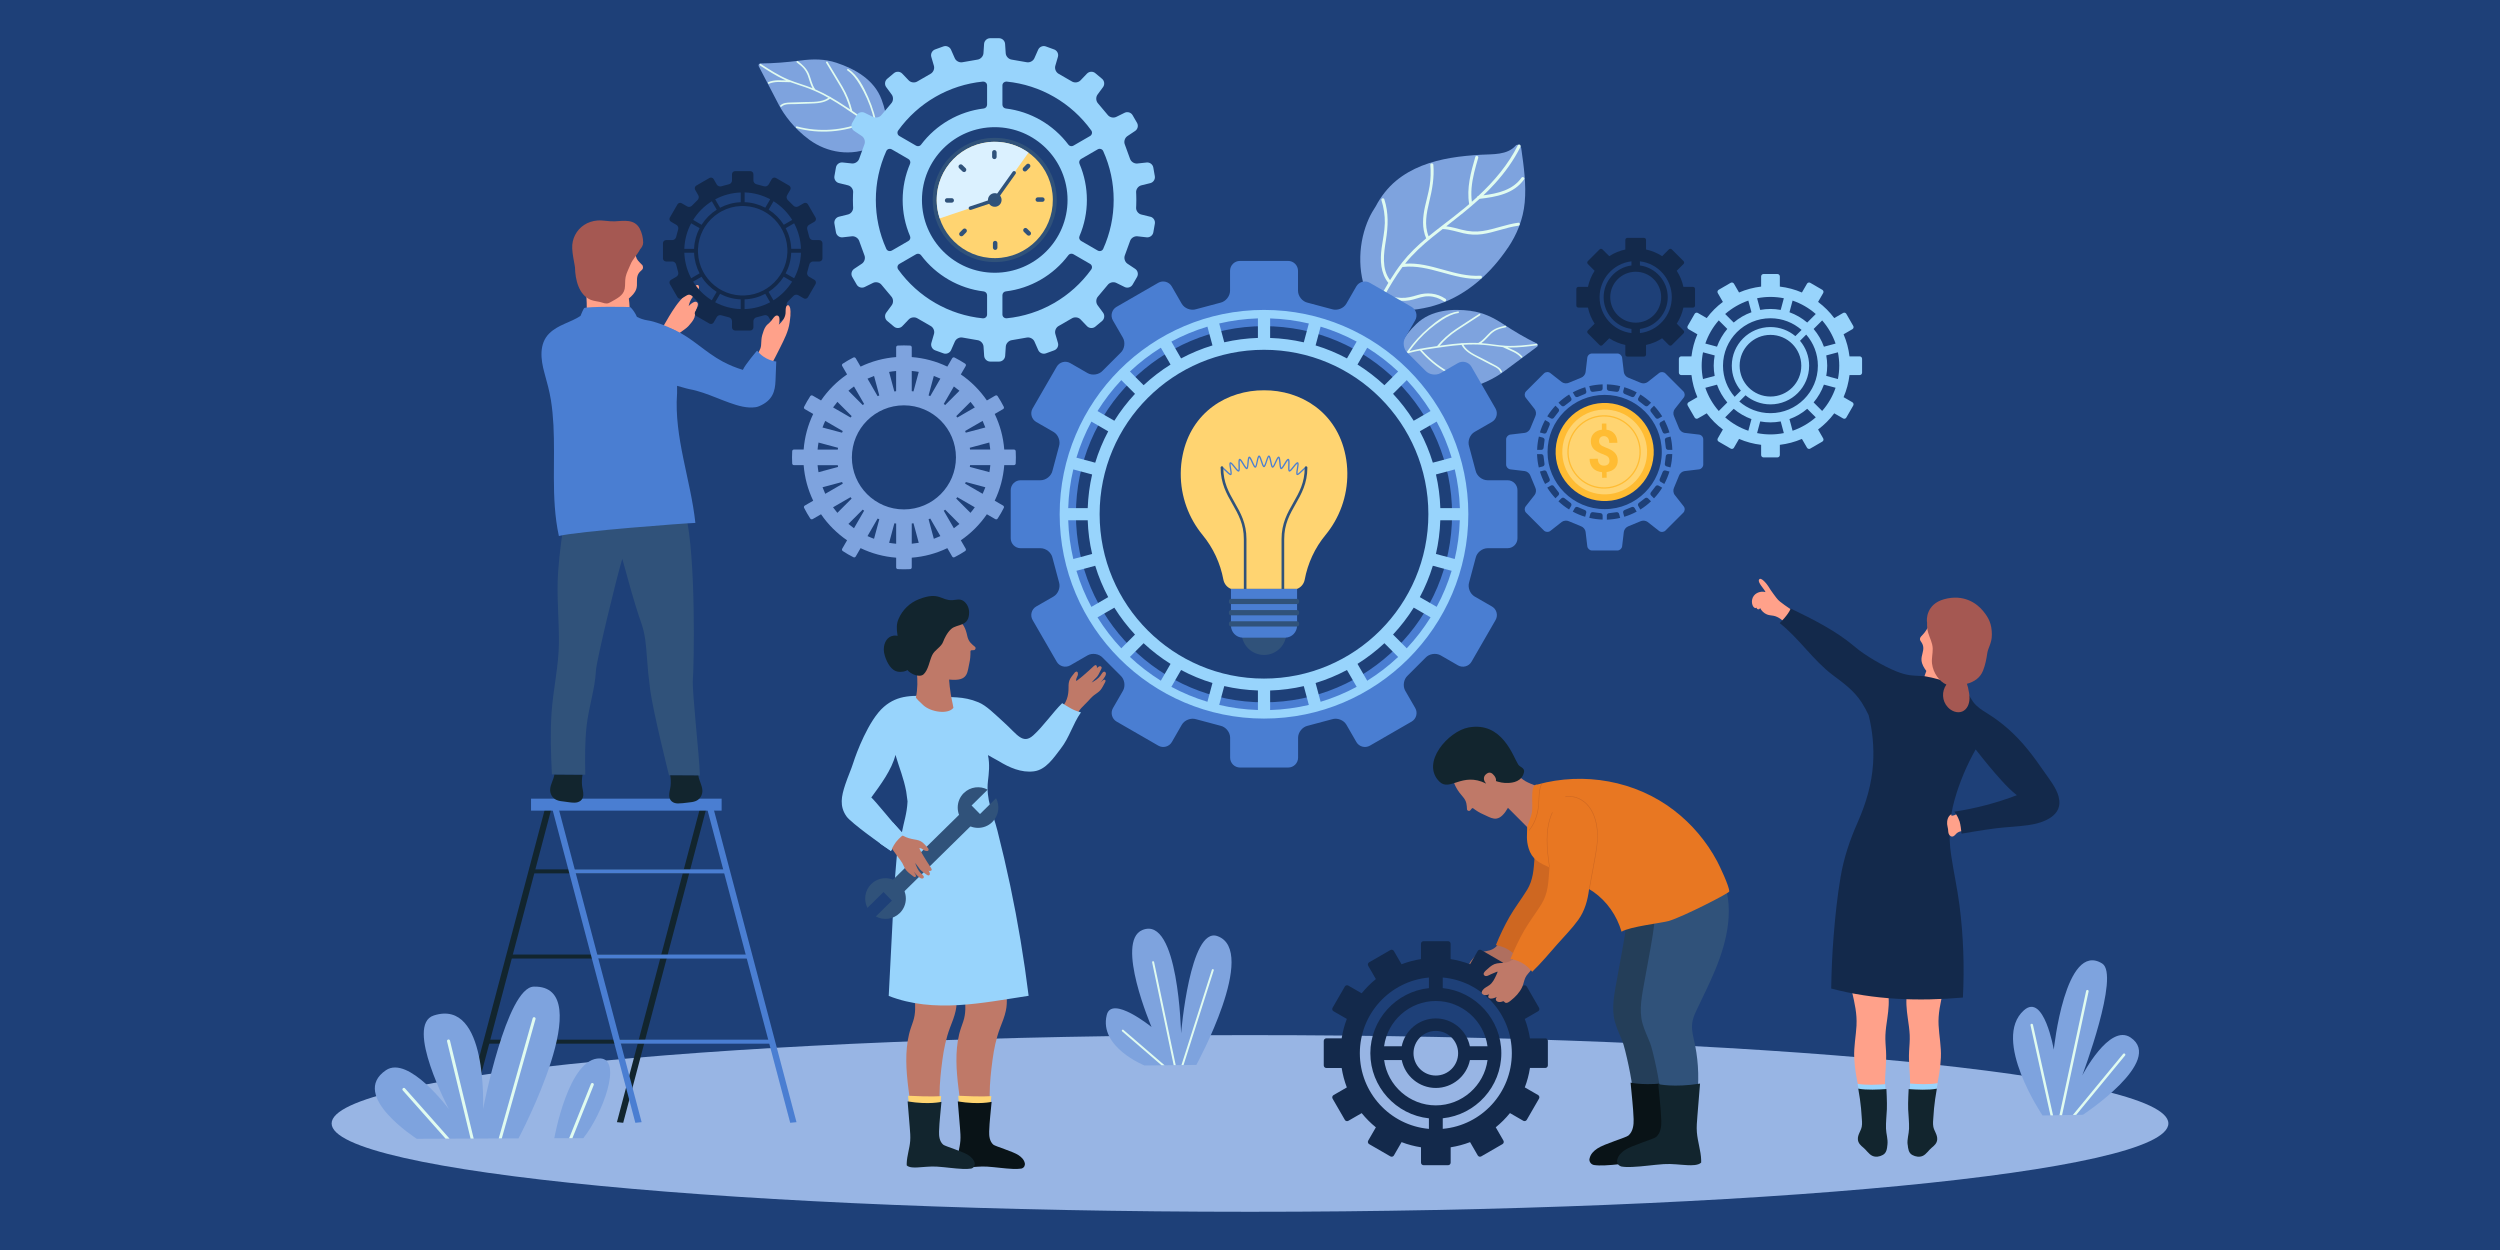<?xml version="1.0" encoding="UTF-8"?> <svg xmlns="http://www.w3.org/2000/svg" id="Layer_1" data-name="Layer 1" viewBox="0 0 600 300"><defs><style> .cls-1 { fill: #ffd471; } .cls-1, .cls-2, .cls-3, .cls-4, .cls-5, .cls-6, .cls-7, .cls-8, .cls-9, .cls-10, .cls-11, .cls-12, .cls-13, .cls-14, .cls-15, .cls-16, .cls-17, .cls-18, .cls-19, .cls-20 { stroke-width: 0px; } .cls-2 { fill: #30527a; } .cls-3 { fill: #4a7ed2; } .cls-4 { fill: #dbf1ff; } .cls-5 { fill: #bf7968; } .cls-6 { fill: #e0fbf0; } .cls-7 { fill: #ce6721; } .cls-8 { fill: #af6f5f; } .cls-9 { fill: #98d4fc; } .cls-10 { fill: #13294b; } .cls-11 { fill: #1e4078; } .cls-12 { fill: #a55852; } .cls-13 { fill: #ffa18a; } .cls-14 { fill: #091317; } .cls-15 { fill: #ffbc33; } .cls-16 { fill: #e87722; } .cls-17 { fill: #7ea3de; } .cls-18 { fill: #243e59; } .cls-19 { fill: #12252e; } .cls-20 { fill: #98b5e4; } </style></defs><rect class="cls-11" width="600" height="316.29"></rect><g><path class="cls-20" d="m79.59,269.63c0,11.71,98.68,21.2,220.41,21.2s220.41-9.49,220.41-21.2-98.68-21.2-220.41-21.2-220.41,9.49-220.41,21.2Z"></path><g><path class="cls-17" d="m287.13,255.57s14.98-27.42,5.03-30.91c-6.57-2.3-8.7,23.34-8.7,23.34,0,0-.59-28.43-9.3-24.79-6.58,2.74,2.21,23.27,2.21,23.27,0,0-9.55-7.74-10.75-2.88-1.92,7.73,9.07,12.12,9.07,12.12l12.44-.14Z"></path><path class="cls-6" d="m284.05,255.61l7.25-22.72c.04-.13-.03-.26-.15-.3-.13-.04-.26.03-.3.15l-7.3,22.87h.5Z"></path><path class="cls-6" d="m282.17,255.63l-5.19-24.76c-.03-.13-.16-.21-.28-.19-.13.02-.21.15-.19.28l5.17,24.67h.49Z"></path><path class="cls-6" d="m279.49,255.66l-9.87-8.49c-.1-.09-.25-.07-.34.02-.08.1-.07.25.02.33l9.47,8.15h.72Z"></path></g><g><path class="cls-17" d="m490.21,267.72s-12.32-18.25-4.47-25.25c4.81-4.29,7.17,9.44,7.17,9.44,0,0,2.73-26.2,11.61-20.67,4.34,2.7-4.78,26.87-4.78,26.87,0,0,6.49-12.56,11.6-9.11,8.27,5.57-11.43,18.54-11.43,18.54l-9.7.18Z"></path><path class="cls-6" d="m494.9,267.63l6.37-29.68c.03-.16-.07-.32-.24-.36-.16-.03-.32.07-.36.24l-6.4,29.82h.62Z"></path><path class="cls-6" d="m498.29,267.57l11.73-14.25c.11-.13.09-.31-.04-.42-.13-.11-.32-.09-.43.04l-12.06,14.65.8-.02Z"></path><path class="cls-6" d="m492.73,267.68l-4.82-21.74c-.03-.17-.19-.27-.36-.23-.16.03-.27.19-.23.36l4.79,21.62h.62Z"></path></g><g><path class="cls-17" d="m192.12,14.52c-3.22.43-6.43.69-9.65.71-.32,0-.52.4-.37.68,1.59,3.06,3.18,6.11,4.77,9.16,1.31,2.52,3.77,5.83,7.34,8.45,4.3,3.16,10.12,4.13,15.33,1.69,4.55-2.13,3.48-7.43,2.04-11.32-1.77-4.79-6.43-7.37-10.81-8.82-2.85-.95-5.66-.95-8.65-.54Z"></path><path class="cls-6" d="m182.37,15.7c1.87,1.21,3.74,2.43,5.76,3.37.16.08.33.15.5.22-.63-.02-1.26-.04-1.89-.03-.8.02-1.58.13-2.32.44-.24.1-.13.5.12.4.73-.3,1.5-.42,2.29-.43.92,0,1.83.04,2.74.06.04,0,.08,0,.1-.02,1.5.56,3.03.99,4.52,1.56,1.6.61,3.14,1.37,4.63,2.21-1.6,1.13-3.86.95-5.72,1.01-1.13.04-2.26.07-3.39.11-.87.03-1.77.07-2.43.7-.19.19.11.47.3.29.78-.75,2.18-.57,3.17-.6,1.16-.04,2.32-.08,3.48-.12,1.71-.05,3.55-.1,4.97-1.17,2.17,1.25,4.24,2.66,6.3,4.07.68.46,1.36.93,2.02,1.41-5.16,2.15-10.85,2.61-16.26,1.16-.26-.07-.35.34-.09.4,5.57,1.5,11.46.99,16.75-1.27,1.35,1,2.65,2.06,3.78,3.31.18.2.46-.11.28-.31-.42-.46-.86-.89-1.31-1.32,0-.01,0-.02,0-.04-.43-2.67-1.18-5.27-2.28-7.74-1.1-2.47-2.48-5.28-4.8-6.81-.22-.15-.42.22-.19.37,1.23.82,2.1,2.02,2.86,3.27.68,1.11,1.28,2.27,1.81,3.46,1,2.26,1.7,4.63,2.12,7.06-.65-.56-1.33-1.09-2.02-1.59-.02-.08-.09-.14-.18-.13-.37-.27-.74-.53-1.12-.79-.77-.54-1.54-1.07-2.32-1.6-.51-2.03-1.26-3.93-2.32-5.74-1.18-2.02-2.41-4-3.61-6-.14-.23-.49-.01-.35.21,1.16,1.94,2.34,3.85,3.49,5.8,1.01,1.71,1.75,3.48,2.27,5.38-.92-.62-1.85-1.22-2.78-1.81-.59-.37-1.18-.73-1.79-1.07-.04-.09-.14-.16-.25-.14-1.15-.65-2.33-1.26-3.55-1.79,0,0,0-.01,0-.02-.81-1.09-.99-2.45-1.5-3.68-.56-1.32-1.53-2.21-2.65-3.06-.21-.16-.5.14-.28.3.56.43,1.13.85,1.6,1.38.47.54.82,1.16,1.07,1.83.36.99.58,2.04,1.1,2.96-1.91-.77-3.91-1.28-5.81-2.07-2.34-.98-4.48-2.37-6.6-3.74-.22-.15-.42.22-.19.36Z"></path></g><g><path class="cls-17" d="m353.05,74.61c-4.42-.57-9.55-.29-13.11,3.13-2.88,2.77-6.05,6.92-2.99,10.7,3.51,4.31,8.97,5.91,14.04,4.98,4.21-.78,7.73-2.62,9.93-4.26,2.66-1.98,5.33-3.97,7.99-5.95.24-.19.24-.62-.04-.75-2.8-1.37-5.47-2.94-8.09-4.68-2.43-1.6-4.87-2.78-7.74-3.15Z"></path><path class="cls-6" d="m368.78,82.89c-2.13.27-4.27.54-6.42.52-.18,0-.36-.01-.53-.02.56.25,1.12.5,1.66.77.69.35,1.32.78,1.83,1.36.17.19-.1.49-.27.3-.51-.57-1.13-.99-1.81-1.33-.8-.39-1.61-.74-2.41-1.1-.04-.02-.07-.04-.08-.07-1.53-.14-3.05-.41-4.58-.54-1.65-.14-3.31-.13-4.96-.03.92,1.66,2.96,2.46,4.55,3.29.96.5,1.93,1.01,2.9,1.52.74.39,1.51.8,1.81,1.63.1.24-.29.36-.38.12-.37-.99-1.65-1.41-2.51-1.86-.99-.52-1.99-1.04-2.98-1.56-1.47-.77-3.05-1.58-3.83-3.11-2.41.18-4.81.53-7.18.89-.79.12-1.57.23-2.35.37,3.58,4.03,8.33,6.83,13.65,7.84.26.05.17.44-.09.39-5.47-1.03-10.38-3.95-14.02-8.14-1.59.29-3.17.68-4.68,1.3-.24.09-.36-.29-.12-.39.56-.23,1.12-.42,1.69-.6,0-.01,0-.02.02-.03,1.49-2.14,3.24-4.09,5.23-5.77,1.99-1.69,4.38-3.54,7.03-3.9.25-.03.27.37.01.4-1.41.2-2.67.87-3.85,1.63-1.06.69-2.07,1.44-3.03,2.25-1.81,1.54-3.42,3.31-4.81,5.25.8-.21,1.61-.39,2.43-.54.06-.06.13-.08.21-.04.43-.08.86-.15,1.3-.22.89-.15,1.79-.29,2.69-.41,1.29-1.56,2.74-2.89,4.43-4.02,1.87-1.26,3.78-2.47,5.66-3.7.21-.14.43.2.22.34-1.83,1.19-3.66,2.37-5.47,3.57-1.59,1.06-2.99,2.28-4.23,3.72,1.06-.15,2.12-.29,3.18-.41.67-.07,1.33-.13,2-.18.07-.06.19-.08.27-.02,1.28-.08,2.56-.11,3.84-.06,0,0,0,0,.02-.01,1.16-.61,1.89-1.71,2.85-2.56,1.04-.92,2.26-1.28,3.59-1.55.25-.05.37.33.12.38-.66.13-1.34.27-1.97.54-.64.26-1.2.66-1.69,1.14-.73.7-1.36,1.52-2.2,2.11,1.98.14,3.94.53,5.92.64,2.44.13,4.89-.18,7.31-.48.26-.03.27.37.01.4Z"></path></g><g><path class="cls-17" d="m361.9,59.48c2.14-3.18,3.64-6.78,4.03-10.88.4-4.26-.21-8.65-.83-12.98-.1-.68-.87-1.19-1.33-.67-2.08,2.31-5.45,2.02-8.39,2.19-2.42.14-4.83.36-7.19.76-4.79.81-9.42,2.4-13.14,5.49-2,1.67-3.62,3.75-4.86,6.1-.6.92-1.17,1.88-1.64,2.91-2.5,5.47-3,12.77-.16,18.95,1.42,3.08,3.94,3.07,6.67,3.15,3.57.11,7.09-.41,10.36-1.54,6.81-2.35,12.39-7.43,16.47-13.49Z"></path><path class="cls-6" d="m346.9,71.7c-2.03-1.37-4.42-1.59-6.73-.88-1.31.4-2.52.73-3.91.67-1.33-.06-2.63-.37-3.91-.68,1.27-2.26,2.6-4.48,4.13-6.57.04-.05.08-.1.12-.16,6.43-.77,12.29,3.21,18.71,2.82.47-.02.47-.76,0-.73-6.21.38-11.89-3.34-18.09-2.88,1.93-2.4,4.18-4.47,6.58-6.4.81-.65,1.62-1.28,2.44-1.92,1.73.06,3.35.65,5.03,1.03,1.46.33,2.91.41,4.4.21,2.97-.41,5.75-1.65,8.73-2.03.46-.06.46-.79,0-.73-2.92.38-5.65,1.55-8.56,1.99-1.7.26-3.32.12-4.99-.3-1.25-.32-2.48-.68-3.75-.83,2.73-2.13,5.45-4.26,8-6.59,3.98-.46,8.23-1.19,10.69-4.69.27-.38-.36-.75-.63-.38-2.1,2.99-5.72,3.78-9.15,4.23.95-.9,1.88-1.83,2.76-2.82,2.42-2.66,4.54-5.6,6.15-8.83.21-.42-.42-.79-.63-.37-2.33,4.67-5.71,8.63-9.5,12.17-.18.02-.28.16-.32.3-.4.37-.81.73-1.22,1.09-.15-1.1-.16-2.2-.07-3.3.21-2.46.91-4.9,1.6-7.26.13-.46-.58-.65-.71-.19-1.07,3.67-2.12,7.48-1.47,11.32-.32.28-.65.56-.97.83-1.85,1.54-3.78,3-5.69,4.47-.01,0-.02.02-.03.03-1.03.79-2.05,1.58-3.04,2.4-1.09-2.66-.5-5.59.15-8.29.72-2.96,1.24-5.81.99-8.87-.04-.47-.77-.46-.73,0,.14,1.7.1,3.4-.17,5.09-.27,1.65-.75,3.25-1.1,4.87-.56,2.56-.79,5.22.27,7.68-2.09,1.76-4.06,3.63-5.75,5.79-1.06,1.36-2.02,2.78-2.92,4.24-2.07-2.72-1.5-6.41-.99-9.58.54-3.34.67-6.53-.37-9.8-.14-.45-.85-.26-.71.19.56,1.78.85,3.61.82,5.48-.04,2.05-.51,4.05-.78,6.08-.38,2.87-.26,5.96,1.62,8.29-.99,1.64-1.91,3.32-2.83,4.99-.23.41.41.79.64.37.32-.6.66-1.19.99-1.79,2.34.57,4.75,1.1,7.13.43,1.28-.35,2.46-.83,3.81-.78,1.3.04,2.53.48,3.6,1.21.39.26.76-.37.37-.64Z"></path></g><g><g><path class="cls-3" d="m361.8,115.26h-4.79c-1.31,0-2.6-1.04-2.87-2.32l-1.56-5.84c-.4-1.24.19-2.79,1.32-3.44l4.15-2.39c1.13-.65,1.52-2.11.87-3.24l-5.78-10.02c-.65-1.13-2.11-1.52-3.24-.87l-4.16,2.4c-1.13.65-2.77.39-3.65-.58l-4.27-4.27c-.97-.87-1.23-2.51-.58-3.64l2.4-4.16c.65-1.13.26-2.59-.87-3.24l-10.02-5.78c-1.13-.65-2.59-.26-3.24.87l-2.39,4.15c-.65,1.13-2.2,1.72-3.44,1.32l-5.84-1.56c-1.28-.27-2.32-1.56-2.32-2.87v-4.79c0-1.31-1.07-2.37-2.37-2.37h-11.57c-1.31,0-2.37,1.07-2.37,2.37v4.79c0,1.31-1.05,2.6-2.32,2.87l-5.84,1.56c-1.24.4-2.79-.19-3.44-1.32l-2.39-4.15c-.65-1.13-2.11-1.52-3.24-.87l-10.02,5.78c-1.13.65-1.52,2.11-.87,3.24l2.4,4.16c.65,1.13.39,2.77-.57,3.64l-4.27,4.27c-.87.97-2.51,1.23-3.64.58l-4.16-2.4c-1.13-.65-2.59-.26-3.24.87l-5.79,10.02c-.65,1.13-.26,2.59.87,3.24l4.15,2.39c1.13.65,1.72,2.2,1.32,3.44l-1.56,5.84c-.27,1.28-1.56,2.32-2.87,2.32h-4.79c-1.3,0-2.37,1.07-2.37,2.37v11.57c0,1.3,1.07,2.37,2.37,2.37h4.79c1.31,0,2.6,1.04,2.87,2.32l1.56,5.84c.4,1.24-.19,2.79-1.32,3.44l-4.15,2.39c-1.13.65-1.52,2.11-.87,3.24l5.79,10.02c.65,1.13,2.11,1.52,3.24.87l4.16-2.4c1.13-.65,2.77-.39,3.65.58l4.27,4.27c.97.87,1.23,2.51.58,3.64l-2.4,4.16c-.65,1.13-.26,2.59.87,3.24l10.02,5.78c1.13.65,2.59.26,3.24-.87l2.39-4.15c.65-1.13,2.2-1.72,3.44-1.32l5.84,1.56c1.28.27,2.32,1.56,2.32,2.87v4.79c0,1.31,1.07,2.37,2.37,2.37h11.57c1.31,0,2.37-1.07,2.37-2.37v-4.79c0-1.31,1.05-2.6,2.32-2.87l5.84-1.56c1.24-.4,2.79.19,3.44,1.32l2.39,4.15c.65,1.13,2.11,1.52,3.24.87l10.02-5.78c1.13-.65,1.52-2.11.87-3.24l-2.4-4.16c-.65-1.13-.39-2.77.58-3.64l4.27-4.27c.87-.97,2.51-1.23,3.65-.58l4.16,2.4c1.13.65,2.59.26,3.24-.87l5.78-10.02c.65-1.13.26-2.59-.87-3.24l-4.15-2.39c-1.13-.65-1.72-2.2-1.32-3.44l1.56-5.84c.27-1.28,1.56-2.32,2.87-2.32h4.79c1.31,0,2.37-1.07,2.37-2.37v-11.57c0-1.3-1.07-2.37-2.37-2.37Zm-58.44,53.3c-24.93,0-45.14-20.21-45.14-45.14s20.21-45.14,45.14-45.14,45.14,20.21,45.14,45.14-20.21,45.14-45.14,45.14Z"></path><path class="cls-9" d="m303.36,74.38c-27.04,0-49.04,22-49.04,49.04s22,49.04,49.04,49.04,49.04-22,49.04-49.04-22-49.04-49.04-49.04Zm47,47.57h-4.68c-.09-2.77-.45-5.47-1.05-8.08l4.52-1.21c.7,3,1.12,6.1,1.22,9.29Zm-1.97-12.12l-4.51,1.21c-.8-2.63-1.85-5.14-3.12-7.53l4.04-2.33c1.47,2.73,2.68,5.63,3.59,8.65Zm-5.06-11.18l-4.04,2.33c-1.45-2.31-3.11-4.48-4.96-6.46l3.29-3.29c2.14,2.27,4.05,4.76,5.71,7.42Zm-15.2-15.2c2.66,1.66,5.15,3.57,7.42,5.71l-3.29,3.29c-1.99-1.85-4.15-3.52-6.46-4.96l2.33-4.04Zm-11.18-5.06c3.02.91,5.92,2.12,8.65,3.59l-2.33,4.04c-2.38-1.27-4.9-2.32-7.53-3.12l1.21-4.51Zm-12.12-1.97c3.19.1,6.29.51,9.29,1.22l-1.21,4.52c-2.61-.6-5.31-.96-8.08-1.05v-4.68Zm-2.93,0v4.68c-2.77.09-5.47.45-8.08,1.05l-1.21-4.52c3-.7,6.1-1.12,9.29-1.22Zm-12.12,1.97l1.21,4.51c-2.63.8-5.15,1.85-7.53,3.12l-2.33-4.04c2.73-1.47,5.63-2.68,8.65-3.59Zm-11.18,5.06l2.33,4.04c-2.31,1.45-4.48,3.11-6.46,4.96l-3.29-3.29c2.28-2.14,4.76-4.06,7.42-5.71Zm-9.49,7.78l3.29,3.29c-1.85,1.99-3.52,4.15-4.96,6.46l-4.04-2.33c1.66-2.66,3.57-5.15,5.71-7.42Zm-7.18,9.95l4.04,2.34c-1.27,2.38-2.32,4.9-3.12,7.53l-4.51-1.21c.91-3.02,2.12-5.92,3.59-8.65Zm-4.34,11.48l4.52,1.21c-.6,2.61-.96,5.31-1.06,8.08h-4.68c.1-3.19.51-6.29,1.22-9.29Zm-1.22,12.21h4.68c.09,2.77.45,5.47,1.06,8.08l-4.52,1.21c-.7-3-1.12-6.1-1.22-9.29Zm1.97,12.12l4.51-1.21c.8,2.63,1.85,5.14,3.12,7.53l-4.04,2.34c-1.47-2.74-2.68-5.63-3.59-8.65Zm5.06,11.18l4.04-2.33c1.45,2.31,3.11,4.48,4.96,6.46l-3.29,3.29c-2.14-2.27-4.05-4.76-5.71-7.42Zm15.2,15.2c-2.66-1.66-5.15-3.57-7.42-5.71l3.29-3.29c1.98,1.85,4.15,3.52,6.46,4.96l-2.33,4.04Zm11.18,5.06c-3.02-.91-5.92-2.12-8.65-3.59l2.33-4.04c2.38,1.27,4.9,2.32,7.53,3.12l-1.21,4.51Zm12.12,1.97c-3.19-.1-6.29-.51-9.29-1.22l1.21-4.52c2.61.6,5.31.96,8.08,1.05v4.68Zm-37.99-47c0-21.79,17.66-39.45,39.45-39.45s39.45,17.66,39.45,39.45-17.66,39.46-39.45,39.46-39.45-17.66-39.45-39.46Zm40.92,47v-4.68c2.77-.09,5.47-.45,8.08-1.05l1.21,4.52c-3,.7-6.1,1.12-9.29,1.22Zm12.12-1.97l-1.21-4.51c2.63-.8,5.15-1.85,7.53-3.12l2.33,4.04c-2.73,1.47-5.63,2.68-8.65,3.59Zm11.18-5.06l-2.33-4.04c2.31-1.45,4.47-3.11,6.46-4.96l3.29,3.3c-2.27,2.14-4.76,4.05-7.42,5.71Zm9.49-7.78l-3.29-3.3c1.85-1.98,3.52-4.15,4.97-6.46l4.04,2.33c-1.66,2.66-3.57,5.15-5.71,7.42Zm7.18-9.95l-4.04-2.33c1.27-2.38,2.32-4.9,3.12-7.53l4.51,1.21c-.91,3.02-2.12,5.92-3.59,8.65Zm4.34-11.48l-4.52-1.21c.6-2.61.96-5.31,1.05-8.08h4.68c-.1,3.19-.51,6.29-1.22,9.29Z"></path></g><g><path class="cls-1" d="m322.92,109.3c-2.08-10.48-10.81-15.68-19.55-15.63-8.74-.05-17.48,5.15-19.55,15.63-.28,1.38-.43,2.8-.44,4.25-.05,5.64,1.93,10.82,5.24,14.85,2.56,3.11,4.26,6.8,4.99,10.71.2,1.03.9,1.87,1.83,2.22h15.86c.93-.35,1.64-1.19,1.83-2.22.73-3.91,2.43-7.61,4.99-10.71,3.32-4.03,5.29-9.21,5.24-14.85-.01-1.45-.16-2.87-.44-4.25Z"></path><g><path class="cls-3" d="m311.38,114.03s-.08,0-.12-.03c-.25-.13-.18-.62-.03-1.55.07-.4.17-.99.13-1.19-.17.11-.54.57-.79.89-.58.74-.9,1.13-1.17,1.03-.27-.1-.27-.59-.23-1.53.01-.41.03-1.01-.03-1.2-.15.13-.46.64-.67.99-.49.81-.75,1.22-1.03,1.16-.28-.06-.33-.56-.42-1.49-.03-.41-.09-1-.17-1.19-.14.14-.39.69-.55,1.06-.39.86-.61,1.3-.89,1.27-.29-.03-.4-.51-.58-1.44-.08-.4-.2-.99-.31-1.16-.12.16-.3.73-.43,1.12-.29.9-.45,1.36-.74,1.36s-.45-.47-.74-1.36c-.13-.39-.31-.96-.43-1.12-.1.17-.22.76-.31,1.16-.19.92-.29,1.4-.58,1.44-.29.03-.5-.42-.89-1.27-.17-.37-.41-.91-.55-1.06-.08.18-.14.78-.17,1.19-.08.94-.14,1.43-.41,1.49-.27.06-.55-.35-1.03-1.16-.21-.35-.52-.86-.67-.99-.06.19-.04.79-.02,1.2.03.94.04,1.43-.23,1.53-.27.1-.59-.29-1.17-1.02-.25-.32-.62-.79-.79-.89-.04.2.06.79.13,1.19.15.92.22,1.41-.03,1.55s-.62-.2-1.3-.86c-.32-.31-.81-.78-.95-.79-.08.05-.15.02-.2-.06-.05-.07,0-.18.07-.22.25-.16.62.18,1.31.84.3.29.74.72.92.79.04-.19-.06-.79-.13-1.2-.16-.94-.23-1.44.04-1.56.27-.12.59.27,1.18,1.01.26.33.64.81.8.9.07-.18.04-.79.03-1.2-.03-.95-.04-1.46.25-1.54.29-.08.55.34,1.04,1.15.22.36.53.88.68,1,.09-.17.14-.78.17-1.19.08-.95.14-1.45.43-1.5.28-.04.51.4.9,1.27.17.38.42.94.56,1.07.11-.16.23-.76.31-1.16.19-.93.3-1.42.6-1.44.29-.02.46.46.75,1.36.13.4.31.98.44,1.12.12-.15.31-.73.44-1.12.29-.91.46-1.38.75-1.36.29.02.41.51.6,1.44.08.41.2,1,.31,1.16.14-.13.39-.69.56-1.07.39-.87.61-1.32.9-1.27.29.05.34.55.43,1.5.03.41.08,1.02.17,1.19.15-.12.47-.64.68-1,.49-.82.76-1.24,1.04-1.15.28.08.28.59.25,1.54-.01.41-.04,1.02.03,1.2.17-.1.54-.58.8-.9.59-.75.91-1.13,1.18-1.01.27.12.2.62.04,1.56-.07.41-.17,1.01-.13,1.2.18-.07.62-.5.92-.79.69-.66,1.06-1,1.31-.84.07.05.1.14.05.22-.05.08-.14.1-.22.05-.11.02-.6.49-.92.8-.58.56-.93.88-1.18.88Z"></path><path class="cls-2" d="m307.89,142.93c-.18,0-.32-.14-.32-.32v-13.23c0-3.79,1.44-6.3,2.82-8.73,1.41-2.47,2.74-4.8,2.74-8.42,0-.17.14-.32.32-.32s.32.14.32.32c0,3.79-1.44,6.31-2.82,8.74-1.41,2.47-2.74,4.8-2.74,8.42v13.23c0,.18-.14.32-.32.32Z"></path><path class="cls-2" d="m298.84,142.93c-.17,0-.32-.14-.32-.32v-13.23c0-3.62-1.33-5.95-2.74-8.42-1.39-2.43-2.83-4.95-2.83-8.74,0-.17.14-.32.32-.32s.32.14.32.32c0,3.62,1.33,5.95,2.74,8.42,1.39,2.43,2.82,4.94,2.82,8.73v13.23c0,.18-.14.32-.32.32Z"></path></g><path class="cls-2" d="m308.75,151.8c0,2.98-2.41,5.39-5.38,5.39s-5.39-2.42-5.39-5.39,2.41-5.39,5.39-5.39,5.38,2.41,5.38,5.39Z"></path><path class="cls-3" d="m295.43,141.34v8.77c0,1.59,1.22,2.88,2.8,2.93h10.27c1.57-.05,2.8-1.34,2.8-2.93v-8.77h-15.86Z"></path><g><path class="cls-2" d="m295.45,149.1h15.82c.29,0,.52.23.52.52v.22c0,.29-.23.52-.52.52h-15.81c-.29,0-.52-.23-.52-.52v-.22c0-.29.23-.52.52-.52Z"></path><path class="cls-2" d="m295.46,146.41h15.81c.29,0,.52.23.52.52v.23c0,.29-.23.52-.52.52h-15.82c-.29,0-.52-.23-.52-.52v-.22c0-.29.23-.52.52-.52Z"></path><path class="cls-2" d="m311.79,144.46c0,.29-.23.52-.52.52h-15.81c-.29,0-.52-.23-.52-.52v-.23c0-.28.23-.51.52-.51h15.81c.29,0,.52.23.52.51v.23Z"></path></g></g></g><g><path class="cls-9" d="m276.08,52.02l-2.19-.54c-.73-.18-1.28-.93-1.22-1.68,0,0,.05-.74.05-1.81s-.05-1.82-.05-1.82c-.05-.74.5-1.5,1.22-1.68l2.19-.54c.72-.18,1.21-.92,1.08-1.66l-.37-2.1c-.13-.74-.84-1.27-1.59-1.19l-2.24.24c-.74.08-1.53-.43-1.76-1.15l-1.24-3.41c-.29-.69-.02-1.59.61-2.01l1.87-1.25c.62-.41.83-1.28.45-1.93l-1.07-1.85c-.37-.65-1.23-.91-1.9-.58l-2.03,1c-.67.33-1.59.11-2.04-.48l-2.33-2.77c-.51-.55-.56-1.49-.12-2.1l1.34-1.82c.44-.6.33-1.49-.24-1.97l-1.64-1.37c-.57-.48-1.46-.43-1.98.11l-1.56,1.63c-.52.54-1.46.65-2.08.25l-3.14-1.81c-.66-.35-1.04-1.21-.83-1.93l.63-2.16c.21-.72-.19-1.51-.9-1.77l-2.01-.73c-.7-.26-1.52.1-1.83.78l-.91,2.06c-.3.68-1.14,1.11-1.87.95l-3.57-.62c-.74-.1-1.39-.78-1.44-1.53l-.15-2.25c-.05-.75-.7-1.36-1.45-1.36h-2.14c-.75,0-1.4.61-1.45,1.36l-.15,2.25c-.05.75-.7,1.43-1.44,1.53l-3.57.62c-.73.16-1.57-.26-1.87-.95l-.91-2.06c-.3-.68-1.12-1.04-1.82-.78l-2.01.73c-.7.26-1.11,1.05-.9,1.77l.63,2.16c.21.72-.16,1.58-.83,1.93l-3.14,1.81c-.63.41-1.57.29-2.08-.25l-1.56-1.63c-.52-.54-1.41-.59-1.98-.11l-1.63,1.37c-.57.48-.68,1.37-.24,1.97l1.34,1.82c.44.6.39,1.55-.12,2.1l-2.33,2.77c-.45.59-1.37.81-2.04.48l-2.03-1c-.67-.33-1.52-.07-1.9.57l-1.07,1.85c-.37.65-.17,1.52.45,1.93l1.87,1.25c.62.42.89,1.32.6,2.01l-1.24,3.41c-.22.71-1.01,1.23-1.75,1.15l-2.24-.24c-.74-.08-1.46.45-1.59,1.19l-.37,2.1c-.13.74.36,1.48,1.08,1.66l2.19.54c.73.18,1.28.93,1.22,1.68,0,0-.05.75-.05,1.82s.05,1.81.05,1.81c.05.75-.5,1.5-1.22,1.68l-2.19.54c-.73.18-1.21.93-1.08,1.66l.37,2.1c.13.73.84,1.27,1.59,1.19l2.24-.25c.74-.08,1.53.44,1.76,1.15l1.24,3.41c.29.69.02,1.59-.6,2.01l-1.87,1.25c-.62.42-.83,1.28-.45,1.93l1.07,1.85c.37.65,1.23.91,1.9.58l2.03-1c.67-.33,1.59-.11,2.04.48l2.33,2.78c.51.55.56,1.49.12,2.09l-1.34,1.82c-.44.6-.34,1.49.24,1.97l1.64,1.37c.57.48,1.46.43,1.98-.11l1.56-1.63c.51-.54,1.45-.65,2.08-.25l3.14,1.81c.67.34,1.04,1.21.83,1.93l-.63,2.16c-.21.72.2,1.51.9,1.77l2.01.73c.7.26,1.52-.1,1.82-.78l.91-2.06c.3-.69,1.14-1.11,1.87-.95l3.57.62c.74.09,1.39.78,1.44,1.53l.15,2.25c.05.75.7,1.36,1.45,1.36h2.14c.75,0,1.4-.61,1.45-1.36l.15-2.25c.05-.74.69-1.43,1.44-1.53l3.57-.62c.73-.16,1.57.26,1.87.95l.91,2.06c.3.68,1.12,1.04,1.83.78l2.01-.73c.7-.26,1.11-1.05.89-1.77l-.63-2.16c-.21-.72.16-1.59.83-1.93l3.14-1.81c.63-.4,1.57-.29,2.08.25l1.56,1.63c.52.54,1.41.59,1.98.11l1.64-1.37c.57-.48.68-1.37.24-1.97l-1.34-1.82c-.44-.6-.39-1.55.12-2.09l2.33-2.78c.45-.59,1.37-.81,2.04-.48l2.03,1c.67.33,1.52.07,1.9-.58l1.07-1.85c.37-.65.17-1.52-.45-1.93l-1.87-1.25c-.62-.42-.89-1.32-.61-2.01l1.24-3.41c.22-.71,1.01-1.23,1.76-1.15l2.24.25c.74.08,1.46-.45,1.59-1.19l.37-2.1c.13-.74-.36-1.48-1.08-1.66Zm-35.5-31.52c0-.26.11-.51.3-.68.17-.15.39-.24.62-.24.03,0,.06,0,.09,0,8.12.81,15.53,5.08,20.32,11.73.15.21.21.48.15.73-.06.25-.22.48-.44.6l-4.01,2.32c-.14.08-.3.12-.46.12-.28,0-.56-.13-.74-.37-3.61-4.8-9.09-7.96-15.02-8.67-.46-.06-.81-.45-.81-.91v-4.63Zm-25.01,10.81c4.79-6.65,12.2-10.92,20.32-11.73.03,0,.06,0,.09,0,.23,0,.45.08.62.24.19.17.3.42.3.68v4.63c0,.46-.35.86-.81.91-5.94.71-11.42,3.87-15.03,8.67-.18.24-.45.37-.74.37-.16,0-.32-.04-.46-.12l-4.01-2.32c-.23-.13-.39-.35-.44-.6-.05-.25,0-.52.16-.73Zm-1.56,28.83c-.14.08-.3.12-.46.12-.1,0-.19-.01-.28-.04-.25-.08-.45-.26-.56-.5-1.67-3.7-2.51-7.65-2.51-11.73s.85-8.04,2.51-11.73c.11-.24.31-.42.56-.5.09-.03.19-.04.28-.04.16,0,.32.04.46.12l4.01,2.32c.4.23.57.73.39,1.16-1.17,2.75-1.77,5.66-1.77,8.68s.6,5.93,1.77,8.67c.18.43.02.93-.39,1.16l-4.01,2.32Zm22.89,15.34c0,.26-.11.51-.3.68-.17.16-.39.24-.62.24-.03,0-.06,0-.09,0-8.12-.8-15.53-5.08-20.32-11.73-.15-.21-.21-.48-.16-.73.05-.25.21-.47.44-.6l4.01-2.32c.14-.08.3-.12.46-.12.28,0,.56.13.74.36,3.61,4.8,9.09,7.97,15.03,8.68.46.06.81.45.81.91v4.63Zm1.84-10.02c-9.65,0-17.47-7.82-17.47-17.47s7.82-17.47,17.47-17.47,17.47,7.82,17.47,17.47-7.82,17.47-17.47,17.47Zm23.17-.8c-4.79,6.65-12.2,10.93-20.32,11.73-.03,0-.06,0-.09,0-.23,0-.45-.08-.62-.24-.19-.17-.3-.42-.3-.68v-4.63c0-.47.35-.86.81-.91,5.94-.71,11.41-3.87,15.02-8.68.18-.24.45-.36.74-.36.16,0,.32.04.46.12l4.01,2.32c.22.13.38.35.44.6.05.25,0,.52-.15.73Zm2.86-4.94c-.11.24-.31.42-.56.5-.09.03-.19.04-.28.04-.16,0-.32-.04-.46-.12l-4.01-2.32c-.4-.23-.57-.73-.38-1.16,1.17-2.75,1.77-5.67,1.77-8.67s-.6-5.93-1.77-8.68c-.18-.43-.02-.93.38-1.16l4.01-2.32c.14-.08.3-.12.46-.12.1,0,.19.02.28.05.25.08.45.26.56.5,1.67,3.7,2.51,7.64,2.51,11.73s-.85,8.03-2.51,11.73Z"></path><g><path class="cls-2" d="m238.61,33.09c8.22-.07,14.94,6.54,15.01,14.77.07,8.23-6.53,14.96-14.75,15.04-8.22.07-14.94-6.54-15.02-14.77-.07-8.23,6.53-14.96,14.75-15.04Z"></path><path class="cls-1" d="m238.62,34.04c7.7-.07,13.99,6.12,14.06,13.83.07,7.71-6.11,14.01-13.81,14.08-7.7.07-13.99-6.12-14.06-13.83-.07-7.71,6.11-14.01,13.81-14.08Z"></path><path class="cls-4" d="m246.84,36.63c-2.31-1.66-5.15-2.62-8.22-2.6-7.7.07-13.88,6.37-13.81,14.08.01,1.51.27,2.95.72,4.3l13.22-4.43,8.09-11.36Z"></path><path class="cls-2" d="m239.58,46.59c.78.46,1.03,1.46.57,2.24-.46.78-1.46,1.03-2.24.57-.78-.46-1.03-1.47-.57-2.24.46-.78,1.46-1.03,2.24-.57Z"></path><g><path class="cls-2" d="m238.66,38.19c-.3,0-.55-.24-.55-.54v-1.09c-.01-.3.23-.54.53-.55.3,0,.54.24.55.54v1.09c0,.3-.23.55-.53.55Z"></path><path class="cls-2" d="m245.99,41.16c-.48,0-.73-.58-.39-.93l.76-.78c.21-.22.56-.22.77,0,.21.21.22.56,0,.77l-.76.78c-.1.11-.24.16-.38.16h0Z"></path><path class="cls-2" d="m250.17,48.44h-1.09c-.3.01-.55-.23-.55-.53,0-.3.24-.55.54-.55h1.09c.3-.01.55.23.55.53,0,.3-.24.55-.54.55Z"></path><path class="cls-2" d="m246.9,56.56c-.14,0-.28-.05-.39-.16l-.78-.76c-.21-.21-.22-.56,0-.77.21-.22.56-.22.77,0l.78.76c.35.34.1.93-.38.93h0Z"></path><path class="cls-2" d="m238.85,59.98c-.3,0-.54-.24-.55-.54v-1.09c-.01-.3.23-.55.53-.55.3,0,.55.24.55.54v1.09c.01.3-.23.55-.53.55Z"></path><path class="cls-2" d="m230.75,56.71c-.48,0-.73-.58-.39-.93l.76-.78c.21-.21.56-.22.77,0,.21.21.22.56,0,.77l-.76.78c-.11.11-.25.16-.38.16h0Z"></path><path class="cls-2" d="m228.41,48.64h-1.09c-.3.01-.55-.23-.55-.53,0-.3.24-.55.54-.55h1.09c.3-.01.54.23.55.53,0,.3-.24.55-.54.55Z"></path><path class="cls-2" d="m231.37,41.29c-.14,0-.28-.05-.39-.16l-.78-.76c-.21-.21-.22-.56,0-.77.21-.21.56-.22.77,0l.78.76c.34.34.1.93-.38.94Z"></path></g><path class="cls-2" d="m232.91,50.38c-.18,0-.35-.11-.41-.29-.01-.04-.02-.09-.02-.13,0-.18.11-.35.29-.41l5.71-1.91,4.56-6.41c.14-.19.41-.23.6-.1.11.08.18.21.18.34,0,.09-.03.18-.08.25l-4.64,6.52c-.05.07-.13.13-.21.16l-5.84,1.96s-.09.02-.13.02Z"></path></g></g><path class="cls-17" d="m243.77,108.28c-.01-.22-.19-.39-.42-.39h-2.33c-.23-2.98-1-5.85-2.29-8.54l2.02-1.17c.19-.11.26-.35.16-.55-.45-.88-.95-1.75-1.48-2.56-.08-.12-.21-.19-.35-.19-.07,0-.14.02-.21.06l-2.02,1.17c-1.69-2.46-3.79-4.56-6.25-6.25l1.17-2.02c.11-.19.05-.43-.13-.56-.82-.53-1.68-1.03-2.56-1.48-.06-.03-.13-.04-.19-.04-.14,0-.28.07-.36.21l-1.17,2.02c-2.69-1.29-5.56-2.06-8.54-2.29v-2.34c0-.22-.17-.4-.39-.42-.52-.03-1.01-.04-1.48-.04s-.95.01-1.48.04c-.22.01-.39.19-.39.42v2.34c-2.98.23-5.85,1-8.54,2.29l-1.17-2.02c-.08-.13-.22-.21-.36-.21-.06,0-.13.01-.19.04-.88.45-1.75.95-2.56,1.48-.19.12-.24.37-.13.56l1.17,2.02c-2.46,1.69-4.56,3.79-6.25,6.25l-2.02-1.17c-.07-.04-.14-.06-.21-.06-.14,0-.27.07-.35.19-.54.82-1.03,1.68-1.48,2.56-.1.2-.03.44.16.55l2.02,1.17c-1.29,2.69-2.06,5.56-2.29,8.54h-2.34c-.22,0-.4.17-.41.39-.03.52-.04,1.01-.04,1.48s.01.96.04,1.48c.01.22.19.39.41.39h2.34c.23,2.98,1,5.85,2.29,8.54l-2.02,1.17c-.19.11-.26.35-.16.55.45.89.95,1.75,1.48,2.56.08.12.21.19.35.19.07,0,.14-.02.21-.05l2.02-1.17c1.69,2.46,3.79,4.56,6.25,6.25l-1.17,2.02c-.11.19-.05.43.13.56.82.54,1.68,1.04,2.56,1.48.06.03.12.05.19.05.14,0,.28-.08.36-.21l1.17-2.02c2.69,1.29,5.56,2.06,8.54,2.29v2.34c0,.22.17.4.39.41.52.03,1.01.04,1.48.04s.96-.02,1.48-.04c.22-.01.39-.19.39-.41v-2.34c2.98-.23,5.85-1,8.54-2.29l1.17,2.02c.08.13.22.21.36.21.07,0,.13-.01.19-.05.88-.45,1.75-.95,2.56-1.48.18-.12.24-.36.13-.56l-1.17-2.02c2.46-1.69,4.56-3.79,6.25-6.25l2.02,1.17c.06.04.14.06.21.06.13,0,.27-.07.35-.19.54-.82,1.04-1.68,1.48-2.57.1-.19.03-.44-.16-.55l-2.02-1.17c1.29-2.69,2.06-5.56,2.29-8.54h2.33c.22,0,.41-.17.42-.39.03-.52.04-1.01.04-1.48s-.01-.96-.04-1.48Zm-7.94-7.26c.23.51.45,1.03.65,1.57l-4.69,1.25c-.05-.13-.1-.26-.16-.4l4.2-2.43Zm-2.91-4.58c.37.44.72.89,1.04,1.34l-4.2,2.43c-.09-.12-.17-.23-.26-.34l3.43-3.43Zm-3.99-3.69c.45.32.9.67,1.34,1.03l-3.43,3.43c-.11-.09-.22-.17-.34-.26l2.43-4.2Zm-4.81-2.53c.54.2,1.06.42,1.57.65l-2.43,4.2c-.13-.06-.27-.11-.4-.17l1.26-4.69Zm-5.3-1.19c.57.05,1.13.12,1.68.22l-1.26,4.69c-.14-.02-.28-.04-.42-.06v-4.86Zm-3.75,0v4.86c-.14.02-.28.03-.43.06l-1.26-4.69c.55-.1,1.11-.17,1.68-.22Zm-5.3,1.19l1.26,4.69c-.13.05-.26.11-.4.17l-2.43-4.2c.51-.23,1.03-.45,1.57-.65Zm-4.81,2.53l2.43,4.2c-.12.09-.23.18-.34.26l-3.43-3.43c.44-.37.89-.72,1.34-1.03Zm-3.99,3.69l3.43,3.43c-.09.11-.17.22-.26.34l-4.2-2.43c.32-.45.67-.9,1.04-1.34Zm-2.91,4.58l4.2,2.43c-.06.14-.11.27-.17.4l-4.69-1.25c.2-.54.41-1.06.65-1.57Zm-1.62,5.19l4.69,1.26c-.02.14-.04.28-.06.43h-4.85c.05-.57.12-1.13.22-1.68Zm0,7.11c-.1-.55-.17-1.11-.22-1.68h4.85c.02.14.04.28.06.43l-4.69,1.26Zm1.62,5.19c-.23-.51-.45-1.03-.65-1.57l4.69-1.26c.05.13.11.26.17.4l-4.2,2.43Zm2.91,4.58c-.37-.44-.72-.89-1.04-1.34l4.2-2.43c.09.12.17.23.26.34l-3.43,3.43Zm3.99,3.69c-.45-.32-.9-.67-1.34-1.04l3.43-3.43c.11.09.22.17.34.26l-2.43,4.2Zm4.81,2.53c-.54-.2-1.06-.41-1.57-.65l2.43-4.21c.14.06.27.11.4.17l-1.26,4.69Zm5.3,1.19c-.57-.05-1.13-.13-1.68-.22l1.26-4.69c.14.02.28.04.43.06v4.86Zm3.75,0v-4.86c.14-.02.28-.03.42-.06l1.26,4.69c-.55.09-1.12.17-1.68.22Zm5.3-1.19l-1.26-4.69c.13-.05.26-.11.4-.17l2.43,4.21c-.51.23-1.03.45-1.57.65Zm-7.18-7.05c-6.9,0-12.49-5.59-12.49-12.49s5.59-12.49,12.49-12.49,12.49,5.59,12.49,12.49-5.59,12.49-12.49,12.49Zm11.99,4.52l-2.43-4.2c.12-.09.23-.17.34-.26l3.42,3.43c-.44.37-.89.72-1.34,1.04Zm3.99-3.69l-3.43-3.43c.08-.11.17-.22.26-.34l4.2,2.43c-.32.45-.66.9-1.04,1.34Zm2.91-4.58l-4.2-2.43c.06-.13.11-.27.16-.4l4.69,1.26c-.2.54-.41,1.06-.65,1.57Zm1.62-5.19l-4.69-1.26c.02-.14.04-.28.06-.43h4.86c-.05.57-.13,1.13-.22,1.68Zm-4.64-5.43c-.02-.14-.04-.28-.06-.43l4.69-1.26c.09.55.17,1.11.22,1.68h-4.86Z"></path><path class="cls-10" d="m406.32,68.85h-2.3c-.3-1.38-.83-2.67-1.6-3.86l1.63-1.63c.19-.19.19-.5,0-.69l-2.82-2.82c-.1-.1-.22-.14-.34-.14s-.25.05-.35.14l-1.63,1.63c-1.18-.77-2.48-1.3-3.86-1.6v-2.3c0-.27-.22-.49-.49-.49h-3.99c-.27,0-.49.22-.49.49v2.3c-1.38.3-2.68.83-3.86,1.6l-1.63-1.63c-.09-.1-.22-.14-.35-.14s-.25.05-.34.14l-2.82,2.82c-.19.19-.19.5,0,.69l1.63,1.63c-.77,1.19-1.3,2.48-1.6,3.86h-2.3c-.27,0-.49.22-.49.49v3.99c0,.27.22.49.49.49h2.3c.3,1.38.83,2.67,1.6,3.86l-1.63,1.63c-.19.19-.19.5,0,.69l2.82,2.82c.09.1.22.14.34.14s.25-.05.35-.14l1.63-1.63c1.18.77,2.48,1.3,3.86,1.6v2.3c0,.27.22.49.49.49h3.99c.27,0,.49-.22.49-.49v-2.3c1.38-.3,2.68-.83,3.86-1.6l1.63,1.63c.1.1.22.14.35.14s.25-.05.34-.14l2.82-2.82c.19-.19.19-.5,0-.69l-1.63-1.63c.77-1.19,1.3-2.48,1.6-3.86h2.3c.27,0,.49-.22.49-.49v-3.99c0-.27-.22-.49-.49-.49Zm-14.77,11.09c-4.33-.51-7.65-4.19-7.65-8.61s3.32-8.1,7.65-8.61v.99c-3.78.5-6.68,3.77-6.68,7.62s2.9,7.12,6.68,7.62v.99Zm-5.09-8.61c0-3.37,2.73-6.11,6.11-6.11s6.11,2.73,6.11,6.11-2.74,6.11-6.11,6.11-6.11-2.73-6.11-6.11Zm7.12,8.61v-.99c3.78-.5,6.68-3.77,6.68-7.62s-2.9-7.12-6.68-7.62v-.99c4.33.51,7.65,4.19,7.65,8.61s-3.32,8.1-7.65,8.61Z"></path><g><path class="cls-3" d="m407.77,104.3l-3.47-.41c-.55-.07-1.15-.55-1.33-1.08l-1.21-2.93c-.25-.5-.17-1.27.17-1.7l2.16-2.75c.35-.44.3-1.12-.09-1.51l-4.3-4.3c-.4-.39-1.08-.43-1.52-.09l-2.75,2.16c-.44.35-1.21.42-1.7.17l-2.93-1.21c-.53-.18-1.02-.78-1.08-1.33l-.41-3.47c-.07-.55-.58-1.01-1.14-1.01h-6.09c-.56,0-1.07.45-1.13,1.01l-.41,3.47c-.07.56-.55,1.15-1.08,1.33l-2.93,1.21c-.5.25-1.27.17-1.71-.17l-2.75-2.16c-.44-.35-1.12-.3-1.52.09l-4.3,4.3c-.39.39-.43,1.08-.09,1.51l2.16,2.75c.34.44.42,1.21.17,1.7l-1.21,2.93c-.18.53-.78,1.02-1.33,1.08l-3.47.41c-.55.07-1.01.58-1.01,1.13v6.08c0,.56.45,1.07,1.01,1.14l3.47.41c.55.07,1.15.55,1.33,1.08l1.21,2.93c.25.5.17,1.27-.17,1.71l-2.16,2.75c-.34.44-.3,1.12.09,1.51l4.3,4.3c.4.39,1.08.43,1.52.09l2.75-2.16c.44-.34,1.21-.42,1.71-.17l2.93,1.21c.53.18,1.02.78,1.08,1.33l.41,3.47c.07.56.58,1.01,1.13,1.01h6.09c.56,0,1.07-.45,1.14-1.01l.41-3.47c.07-.55.55-1.15,1.08-1.33l2.93-1.21c.5-.25,1.27-.17,1.7.17l2.75,2.16c.44.35,1.12.3,1.52-.09l4.3-4.3c.39-.39.44-1.08.09-1.51l-2.16-2.75c-.35-.44-.42-1.21-.17-1.71l1.21-2.93c.18-.53.78-1.02,1.33-1.08l3.47-.41c.55-.07,1.01-.58,1.01-1.14v-6.08c0-.56-.45-1.07-1.01-1.13Zm-6.84,7.89l-.97-.26c-.27-.07-.45-.36-.4-.63l.23-1.81c.02-.28.27-.51.55-.51h1c-.03,1.1-.18,2.17-.42,3.2Zm-1.5,3.96l-.87-.5c-.24-.14-.34-.46-.22-.71l.7-1.68c.09-.26.39-.42.66-.35l.97.26c-.32,1.04-.73,2.04-1.24,2.98Zm-28.02-7.67c0-7.57,6.14-13.71,13.71-13.71s13.71,6.14,13.71,13.71-6.14,13.71-13.71,13.71-13.71-6.14-13.71-13.71Zm-1.83,4.69l.97-.26c.27-.07.57.09.66.35l.7,1.68c.12.25.02.57-.22.71l-.87.5c-.51-.94-.92-1.94-1.24-2.98Zm-.26-8.4l.97.26c.27.07.45.36.4.63l-.23,1.81c-.02.28-.27.5-.55.5h-1c.03-1.1.18-2.17.42-3.2Zm1.5-3.96l.87.5c.24.14.34.46.22.71l-.7,1.68c-.1.26-.39.42-.66.35l-.97-.26c.31-1.04.73-2.04,1.24-2.98Zm-1.92,8.18h1c.28,0,.53.23.55.51l.23,1.81c.05.27-.13.56-.4.63l-.97.26c-.24-1.03-.38-2.1-.42-3.2Zm31.77-5.2l-.97.26c-.27.07-.57-.08-.66-.35l-.7-1.68c-.12-.25-.02-.57.22-.71l.87-.5c.51.94.92,1.94,1.24,2.98Zm-.32,4.18c-.28,0-.53-.23-.55-.5l-.23-1.81c-.05-.27.13-.56.4-.63l.97-.26c.24,1.03.38,2.1.42,3.2h-1Zm-1.42-8.04l-.87.5c-.24.14-.57.07-.73-.16l-1.11-1.44c-.18-.21-.17-.55.03-.75l.71-.71c.74.79,1.4,1.64,1.97,2.56Zm-2.68-3.28l-.71.71c-.2.2-.53.21-.75.03l-1.44-1.11c-.23-.16-.3-.49-.16-.73l.5-.87c.92.57,1.78,1.23,2.56,1.97Zm-3.44-2.48l-.5.87c-.14.24-.46.34-.71.22l-1.68-.7c-.26-.09-.42-.39-.35-.66l.26-.97c1.04.32,2.04.73,2.98,1.24Zm-3.96-1.5l-.26.97c-.07.27-.36.45-.63.4l-1.8-.24c-.28-.02-.51-.27-.51-.55v-1c1.1.03,2.17.18,3.2.42Zm-4.22-.42v1c0,.28-.23.53-.51.55l-1.81.24c-.27.05-.56-.13-.63-.4l-.26-.97c1.03-.24,2.1-.38,3.2-.42Zm-4.18.68l.26.97c.07.27-.08.57-.35.66l-1.68.7c-.25.12-.57.02-.71-.22l-.5-.87c.94-.51,1.94-.92,2.98-1.24Zm-3.86,1.75l.5.87c.14.24.07.57-.16.73l-1.44,1.11c-.21.18-.55.17-.75-.03l-.71-.71c.78-.74,1.64-1.4,2.56-1.97Zm-3.28,2.68l.71.71c.2.2.21.53.03.75l-1.11,1.44c-.16.23-.49.3-.73.16l-.87-.5c.57-.92,1.23-1.77,1.97-2.56Zm-1.97,19.67l.87-.5c.24-.14.57-.07.73.16l1.11,1.44c.18.21.17.55-.03.75l-.71.71c-.74-.79-1.4-1.64-1.97-2.56Zm2.68,3.28l.71-.71c.2-.2.53-.21.75-.03l1.44,1.11c.23.16.3.49.16.73l-.5.87c-.92-.57-1.78-1.23-2.56-1.97Zm3.44,2.48l.5-.87c.14-.24.46-.34.71-.22l1.68.7c.26.09.42.39.35.66l-.26.97c-1.04-.31-2.04-.73-2.98-1.24Zm3.96,1.5l.26-.97c.07-.27.36-.45.63-.4l1.81.23c.28.02.51.27.51.55v1c-1.1-.03-2.17-.18-3.2-.42Zm4.22.42v-1c0-.28.23-.52.51-.55l1.8-.23c.28-.05.56.13.63.4l.26.97c-1.03.24-2.1.38-3.2.42Zm4.18-.68l-.26-.97c-.07-.27.08-.57.35-.66l1.68-.7c.25-.12.57-.02.71.22l.5.87c-.94.51-1.94.92-2.98,1.24Zm3.86-1.74l-.5-.87c-.14-.24-.07-.57.16-.73l1.44-1.11c.21-.18.55-.17.75.03l.71.71c-.78.74-1.64,1.4-2.56,1.97Zm3.28-2.68l-.71-.71c-.2-.2-.21-.53-.03-.75l1.11-1.44c.16-.23.49-.3.73-.16l.87.5c-.57.92-1.23,1.78-1.97,2.56Z"></path><g><path class="cls-15" d="m396.87,109.22c-.41,6.49-6,11.42-12.49,11.01-6.49-.41-11.42-6.01-11.01-12.49.41-6.49,6.01-11.42,12.5-11.01,6.49.41,11.42,6,11.01,12.49Z"></path><path class="cls-1" d="m395.28,109.12c-.35,5.61-5.19,9.87-10.8,9.51-5.61-.35-9.87-5.19-9.51-10.79.35-5.61,5.19-9.87,10.8-9.52,5.61.35,9.87,5.19,9.51,10.8Z"></path><path class="cls-15" d="m386.26,110.56c0-.38-.11-.67-.32-.89-.21-.22-.57-.41-1.07-.6-.5-.18-.93-.36-1.29-.54-.36-.18-.68-.38-.94-.62-.26-.23-.47-.51-.61-.84-.15-.32-.23-.7-.23-1.15-.01-.77.23-1.41.71-1.91.48-.5,1.14-.8,1.95-.89l-.02-1.46,1.09-.02.02,1.48c.81.1,1.45.43,1.91.98.47.55.7,1.27.72,2.16l-1.97.03c0-.55-.13-.96-.36-1.22-.23-.27-.53-.4-.91-.4-.37,0-.66.12-.86.33-.2.22-.3.51-.3.88,0,.34.11.62.32.83.2.21.58.42,1.13.63.55.21,1,.41,1.35.6.35.19.65.4.9.65.25.24.44.51.57.82.13.31.2.67.21,1.09.01.77-.22,1.4-.7,1.9-.48.49-1.14.78-1.98.89l.02,1.36-1.09.02-.02-1.35c-.94-.09-1.67-.41-2.19-.96-.52-.56-.79-1.3-.8-2.24l1.98-.03c0,.54.14.96.4,1.24.26.29.63.43,1.12.42.4,0,.72-.11.94-.33.23-.21.34-.5.33-.86Z"></path><path class="cls-15" d="m384.42,117.26c-4.85-.31-8.55-4.5-8.24-9.35.31-4.85,4.5-8.54,9.35-8.24,4.85.31,8.55,4.5,8.24,9.35-.31,4.85-4.5,8.54-9.36,8.24Zm1.09-17.28c-4.68-.29-8.72,3.27-9.02,7.95-.3,4.68,3.27,8.72,7.95,9.02,4.68.29,8.72-3.27,9.02-7.95.3-4.68-3.27-8.72-7.95-9.02Z"></path></g></g><path class="cls-9" d="m446.32,85.53h-2.44c-.22-1.83-.69-3.61-1.42-5.3l2.11-1.22c.28-.16.37-.51.21-.79l-1.66-2.89c-.11-.19-.3-.29-.5-.29-.1,0-.2.02-.29.08l-2.11,1.22c-1.1-1.48-2.41-2.78-3.88-3.88l1.22-2.12c.16-.28.07-.63-.21-.79l-2.88-1.67c-.09-.05-.19-.08-.29-.08-.05,0-.1,0-.15.02-.15.04-.28.14-.35.27l-1.22,2.11c-1.69-.73-3.47-1.2-5.3-1.42v-2.44c0-.32-.26-.58-.58-.58h-3.33c-.32,0-.58.26-.58.58v2.44c-1.83.22-3.61.69-5.3,1.42l-1.22-2.11c-.08-.13-.2-.23-.35-.27-.05-.01-.1-.02-.15-.02-.1,0-.2.03-.29.08l-2.88,1.67c-.28.16-.37.51-.21.79l1.22,2.12c-1.48,1.1-2.78,2.4-3.88,3.88l-2.11-1.22c-.09-.05-.19-.08-.29-.08-.2,0-.39.1-.5.29l-1.66,2.89c-.08.13-.1.29-.06.44.04.15.14.28.27.35l2.11,1.22c-.73,1.69-1.2,3.47-1.42,5.3h-2.44c-.32,0-.58.26-.58.58v3.33c0,.32.26.58.58.58h2.44c.22,1.83.69,3.61,1.42,5.3l-2.11,1.22c-.13.08-.23.2-.27.35-.04.15-.02.31.06.44l1.66,2.88c.11.18.3.29.5.29.1,0,.2-.02.29-.08l2.11-1.22c1.1,1.48,2.4,2.78,3.88,3.88l-1.22,2.12c-.16.28-.07.63.21.79l2.88,1.67c.09.05.19.08.29.08.2,0,.39-.11.5-.29l1.22-2.11c1.69.73,3.47,1.2,5.3,1.42v2.44c0,.32.26.58.58.58h3.33c.32,0,.58-.26.58-.58v-2.44c1.83-.22,3.61-.69,5.3-1.42l1.22,2.11c.11.18.3.29.5.29.1,0,.2-.02.29-.08l2.88-1.67c.28-.16.37-.51.21-.79l-1.22-2.12c1.47-1.1,2.78-2.4,3.88-3.88l2.11,1.22c.09.05.19.08.29.08.2,0,.4-.1.5-.29l1.66-2.88c.16-.28.06-.63-.21-.79l-2.11-1.22c.73-1.69,1.2-3.47,1.42-5.3h2.44c.32,0,.58-.26.58-.58v-3.33c0-.32-.26-.58-.58-.58Zm-9-8.63c1.42,1.63,2.52,3.53,3.22,5.56l-2.8.75c-.55-1.55-1.4-3-2.47-4.26l2.05-2.05Zm-12.41,1.59c-5.13,0-9.28,4.16-9.28,9.28,0,2.28.82,4.36,2.18,5.98l-1.49,1.49c-1.74-2-2.8-4.61-2.8-7.47,0-6.29,5.1-11.39,11.39-11.39,2.86,0,5.47,1.06,7.47,2.8l-1.49,1.49c-1.62-1.36-3.7-2.18-5.98-2.18Zm7.4,9.28c0,4.09-3.31,7.4-7.4,7.4s-7.4-3.31-7.4-7.4,3.31-7.4,7.4-7.4,7.4,3.31,7.4,7.4Zm-13.38,7.1c1.62,1.36,3.7,2.18,5.98,2.18,5.13,0,9.28-4.16,9.28-9.28,0-2.28-.82-4.36-2.19-5.98l1.49-1.49c1.74,2,2.8,4.61,2.8,7.47,0,6.29-5.1,11.39-11.39,11.39-2.86,0-5.47-1.06-7.47-2.8l1.49-1.49Zm11.29-22.73c2.03.69,3.94,1.79,5.56,3.22l-2.05,2.05c-1.26-1.07-2.71-1.91-4.26-2.47l.75-2.8Zm-5.31-.88c1.07,0,2.15.11,3.21.32l-.75,2.8c-.82-.15-1.64-.23-2.46-.23s-1.65.08-2.46.23l-.75-2.8c1.06-.21,2.14-.32,3.21-.32Zm-5.31.88l.75,2.8c-1.55.55-3,1.39-4.26,2.47l-2.05-2.05c1.63-1.42,3.53-2.52,5.56-3.22Zm-7.1,4.75l2.05,2.05c-1.07,1.26-1.92,2.72-2.47,4.26l-2.8-.75c.69-2.03,1.79-3.94,3.22-5.56Zm-4.1,10.87c0-1.07.11-2.15.32-3.21l2.8.75c-.15.82-.23,1.64-.23,2.46s.08,1.65.23,2.46l-2.8.75c-.21-1.06-.32-2.14-.32-3.21Zm4.1,10.87c-1.43-1.62-2.53-3.53-3.22-5.56l2.8-.75c.55,1.55,1.4,3.01,2.47,4.27l-2.05,2.05Zm7.1,4.75c-2.03-.69-3.94-1.79-5.56-3.22l2.05-2.05c1.26,1.07,2.71,1.91,4.26,2.47l-.75,2.8Zm5.31.88c-1.07,0-2.15-.11-3.21-.32l.75-2.8c.82.15,1.64.23,2.46.23s1.65-.08,2.46-.23l.75,2.8c-1.06.21-2.14.32-3.21.32Zm5.31-.88l-.75-2.8c1.55-.55,3-1.39,4.26-2.47l2.05,2.05c-1.62,1.42-3.53,2.52-5.56,3.22Zm7.1-4.75l-2.05-2.05c1.07-1.26,1.91-2.72,2.47-4.27l2.8.75c-.69,2.03-1.79,3.94-3.22,5.56Zm3.78-7.66l-2.8-.75c.15-.82.23-1.64.23-2.46s-.08-1.65-.23-2.46l2.8-.75c.21,1.06.32,2.14.32,3.21s-.11,2.15-.32,3.21Z"></path><g><g><path class="cls-5" d="m230.57,265.14h7.03c-.05-.81-.08-1.61-.08-2.42.01-2.77.32-5.57.68-8.31.35-2.65.89-5.26,1.84-7.76.51-1.33,1.06-2.66,1.36-4.06.23-1.08.29-2.18.2-3.28h-10.01c.13,1.97.24,3.94-.41,5.84-.35,1.03-.73,2.03-.99,3.09-.25,1.03-.41,2.07-.51,3.12-.43,4.41.22,8.86.8,13.23.02.19.05.37.08.56Z"></path><path class="cls-1" d="m237.7,265.14c.08-.7.16-1.39.22-2.08,0,0-2.14.23-7.94-.08,0,0,.09.97.2,2.17h7.53Z"></path><path class="cls-14" d="m245.97,279.23c-.17-.9-.8-1.5-1.51-1.98-1.36-.92-5.61-2.13-6.07-2.54-.87-.77-1.03-2.05-.99-3.17.08-2.37.38-4.74.59-7.1,0,0-3,.74-8.12-.1,0,0,.35,4.24.53,6.35.08,1.04.17,2.07.09,3.11-.07.91-.27,1.81-.45,2.69-.18.89-.36,1.79-.39,2.7,0,.16,0,.5,0,.5.56.58,1.9.53,2.53.5,1.59-.07,3.12-.31,4.73-.2,2.07.13,4.11.46,6.19.55.71.03,1.39.01,2.03-.08.82-.21.89-.98.84-1.22Z"></path></g><g><path class="cls-5" d="m218.53,265.14h7.03c-.05-.81-.08-1.61-.07-2.42.01-2.77.32-5.57.68-8.31.35-2.65.89-5.26,1.83-7.76.51-1.33,1.06-2.66,1.36-4.06.23-1.08.29-2.18.2-3.28h-10.01c.12,1.97.24,3.94-.41,5.84-.35,1.03-.73,2.03-.98,3.09-.25,1.03-.41,2.07-.51,3.12-.44,4.41.22,8.86.8,13.23.02.19.05.37.08.56Z"></path><path class="cls-1" d="m225.67,265.14c.07-.7.15-1.39.21-2.08,0,0-2.13.23-7.94-.08,0,0,.09.97.2,2.17h7.53Z"></path><path class="cls-19" d="m233.94,279.23c-.17-.9-.8-1.5-1.51-1.98-1.36-.92-5.61-2.13-6.07-2.54-.88-.77-1.03-2.05-.99-3.17.08-2.37.38-4.74.58-7.1,0,0-2.99.74-8.12-.1,0,0,.35,4.24.52,6.35.09,1.04.17,2.07.1,3.11-.07.91-.26,1.81-.45,2.69-.18.89-.36,1.79-.39,2.7,0,.16,0,.5,0,.5.57.58,1.91.53,2.53.5,1.59-.07,3.12-.31,4.73-.2,2.07.13,4.11.46,6.18.55.71.03,1.39.01,2.03-.08.83-.21.89-.98.85-1.22Z"></path></g><path class="cls-5" d="m265.27,161.31c-.46-.46-.97.59-1.16.84-.56.77-1.34,1.23-2.14,1.68.24-.28.49-.57.75-.83.22-.22.46-.43.64-.67.22-.28.37-.61.53-.92.15-.3.31-.59.44-.89.07-.16.11-.36-.02-.5-.31-.33-.79.03-1.06.34.03-.17.04-.32-.02-.49-.23-.55-.71-.02-.96.21-.76.7-1.51,1.4-2.31,2.07-.33.28-.87.74-1.23.99-.29.2-.61.54-.43-.19.04-.16.13-.34.15-.39.07-.16.16-.31.21-.48.09-.3.1-.98-.38-.89-.27.04-.55.48-.69.67-.27.32-.53.67-.74,1.03-.36.63-.41,1.32-.4,2.04.01.98-.08,1.93-.42,2.86-.19.49-.42.97-.72,1.41-.27.41-.6.77-.83,1.21-.01.02,3.22,1.4,3.97,1.61.15-1.56,1.66-2.62,2.64-3.7.46-.51.92-1.03,1.46-1.46.53-.43,1.16-.74,1.59-1.28.41-.5.69-1.13,1-1.68.11-.2.37-.64.01-.76-.31-.1-.71.39-.9.54-.06.06-.11.11-.17.16.17-.2.35-.41.52-.62.27-.36,1.16-1.42.69-1.9Z"></path><path class="cls-9" d="m259.44,170.97c-2.01-.54-2.75-1.13-4.52-2.21-2.26,2.23-4.58,5.61-6.94,7.73-2.55,2.28-3.89-.3-7.07-3.15-2.26-2.03-4.17-4.01-6.08-4.79-3.74-1.56-6.63-1.12-9.99-1.36-5.77-.39-9.32-.47-12.71,2.45-3.7,3.19-6.7,11.38-7.28,13.24-.58,1.84-1.4,3.6-2,5.44-.9,2.74-1.45,5.16.34,7.66,1.06,1.48,8.56,6.92,10.64,8.25,0,0,1.17-2.13,1.88-2.97-.77,5.83-1.07,11.72-1.38,17.59-.34,6.73-.7,13.45-1.04,20.17,10.91,4.25,22.64,1.63,33.58-.03-1.1-8.86-2.57-17.68-4.41-26.42-.93-4.4-1.95-8.78-3.06-13.14-1.1-4.34-2.81-7.49-2.29-12,.21-1.78.48-3.93,0-6.21.48.31,2.13,1.16,2.6,1.45,2.51,1.54,5.41,2.83,8.41,2.45,2.9-.36,4.74-3.22,6.46-5.45,2.12-2.73,2.86-5.87,4.85-8.7Zm-43.01,28.91c-1.31-1.43-6.5-7.81-7.32-8.49,2.17-2.96,4.94-6.67,5.8-10.22.94,3.2,1.96,5.5,2.58,8.79,0,.03.32,2.36.32,2.38-.15,2.98-.9,4.95-1.38,7.54Z"></path><path class="cls-5" d="m220.03,161.41c-.11-1.06-.24-1.78-.24-1.78,0,0,1.72-.25,2.04-1.89,0-.02,1.29-8.91,4.33-9.24,3.6-.39,5.24.56,5.97,4.07.31,1.49,1.08,2,1.86,2.66.31.26.1.84-.34.81l-.53.03c-.12.01-.21.12-.21.23.02,1.02-.06,1.97-.26,2.82-.49,2-.23,4.08-3.68,4.04-.41,0-.8-.03-1.18-.07,0,0,.07,2.39.88,5.99.09.38.15.8.15.8-1.27,1.65-5.42,1.03-7.22-.62-.72-.66-1.83-1.7-1.78-1.91.44-1.97.4-4.28.22-5.94Z"></path><g><rect class="cls-2" x="220.96" y="193.21" width="3.89" height="24.45" transform="translate(232.61 508.41) rotate(-134.5)"></rect><path class="cls-2" d="m237.04,189.52l-3.86,3.8,2.02,2.05,3.86-3.8c.96,1.85.65,4.18-.91,5.72-1.92,1.89-5.01,1.86-6.9-.06-1.89-1.92-1.86-5.01.06-6.9,1.57-1.53,3.9-1.8,5.74-.81Z"></path><path class="cls-2" d="m208.18,217.89l3.86-3.8,2.02,2.06-3.86,3.8c1.83.99,4.17.72,5.74-.81,1.93-1.89,1.95-4.98.06-6.91-1.89-1.92-4.98-1.95-6.9-.06-1.56,1.54-1.87,3.87-.91,5.73Z"></path><path class="cls-2" d="m216.49,211.73h0c.2.2.52.2.73,0l13.18-12.96c.2-.19.21-.52,0-.72h0c-.2-.2-.52-.2-.72,0l-13.18,12.96c-.2.2-.2.52,0,.72Z"></path></g><path class="cls-5" d="m221.57,210.78c.53-.37-.42-1.05-.64-1.28-.66-.68-.99-1.53-1.3-2.4.24.29.48.58.69.88.19.25.34.52.55.75.24.27.54.47.82.68.27.19.53.41.81.58.15.09.33.17.49.07.37-.25.1-.78-.15-1.11.16.07.31.1.48.06.58-.14.14-.7-.05-.98-.56-.87-1.13-1.73-1.65-2.62-.21-.38-.58-.98-.77-1.38-.14-.32-.43-.69.27-.39.15.06.31.18.36.21.14.1.28.21.44.28.28.14.95.26.95-.22,0-.27-.38-.62-.54-.8-.28-.31-.57-.63-.89-.9-.56-.47-1.23-.63-1.95-.74-.97-.16-1.89-.4-2.75-.89-.46-.27-.88-.59-1.26-.95-.36-.34-.66-.72-1.05-1.02-.02-.01-1.92,2.94-2.26,3.65,1.51.41,2.3,2.08,3.2,3.22.42.54.86,1.08,1.2,1.68.33.6.53,1.27.99,1.79.42.48.99.87,1.49,1.26.17.14.57.48.74.14.16-.29-.26-.77-.38-.98-.04-.06-.09-.13-.13-.2.17.21.34.41.53.61.31.33,1.2,1.38,1.75,1Z"></path><path class="cls-9" d="m216.97,200.26s-1.07.71-1.93,1.82c-.7.91-1.21,2.15-1.21,2.15l-2.61-1.8,3.03-5.08,2.71,2.92Z"></path><path class="cls-19" d="m213.39,152.98c.79-.53,1.53-.49,2.03-.38-.3-1.81-.25-2.93.23-4.05.93-2.18,2.69-3.9,4.96-4.77,4.84-1.87,5.27.39,7.92.26.96-.05,1.8-.41,2.67.17.89.6,1.39,1.7,1.39,2.75,0,3.51-2.8,2.71-4.26,3.96-1.04.89-1.75,2.5-1.93,3-.48,1.41-2.04,1.98-2.68,3.32-.66,1.38-.91,3.55-2.07,4.6-.92.84-3.08-.02-3.87-1.03-.3.28-1.4.6-2.46.36-1.34-.31-2.36-1.86-2.96-3.78-.66-2.1.11-3.8,1.02-4.4Z"></path></g><g><path class="cls-13" d="m431.8,147.44c-1.59-.89-3.17-1.93-4.59-3.05-.7-.55-1.04-1.15-1.6-1.87-.46-.6-.83-1.18-1.23-1.83-.21-.35-1.81-2.46-2.23-1.54-.18.4.27,1.03.47,1.33.37.54.81,1.03,1.11,1.62-1.39-.36-2.96.35-3.23,1.85-.11.59-.01,1.42.47,1.83.25.22.45.19.58.05.05.18.14.33.34.39.27.09.44-.07.53-.29.36.69.92,1.24,1.65,1.54.51.21,1.03.21,1.56.31.58.11,1.11.37,1.59.69.47.32.9.69,1.34,1.05.2.17.69.57.69.57,1.28-.35,2.58-2.63,2.55-2.64Z"></path><path class="cls-13" d="m445.57,246.04c-.14,2.62-.67,5.11-.56,7.76.23,5.11,1.71,10.02,3.18,14.81h4.34c-.06-2.76-.16-5.53-.15-8.29.01-2.67.42-5.33.27-7.99-.07-1.31-.21-2.6-.15-3.91.06-1.35.26-2.7.46-4.05.3-2.11.52-4.21.14-6.31h-8.62s.02.06.03.07c.6,2.59,1.2,5.22,1.05,7.92Z"></path><path class="cls-13" d="m465.26,246.04c.13,2.62.67,5.11.55,7.76-.22,5.11-1.71,10.02-3.17,14.81h-4.34c.06-2.76.16-5.53.15-8.29-.02-2.67-.42-5.33-.27-7.99.07-1.31.21-2.6.15-3.91-.06-1.35-.27-2.7-.46-4.05-.3-2.11-.52-4.21-.14-6.31h8.62s-.02.06-.04.07c-.6,2.59-1.2,5.22-1.05,7.92Z"></path><path class="cls-13" d="m461.16,152.65c.36-.41.72-.76,1.02-1.24.74-1.15,1.5-2.3,2.58-3.2l9.33,3.19c.02.05.06.11.08.16.56,1.3.67,2.79.63,4.18-.05,1.67-.39,3.36-1.05,4.89-.18.43-.94,1.96-1.67,2.25-.15.51-.3,1.03-.45,1.54-.17.58-.27,1.26-.52,1.81l-9.46-3.22c.2-.67.42-1.33.67-1.98-.57-.76-1.07-1.59-1.16-2.53-.05-.6.1-1.17.25-1.75.26-.99.31-1.77-.29-2.64-.22-.33-.43-.58-.29-.99.07-.18.19-.33.32-.48Z"></path><path class="cls-10" d="m494.09,191.25c-.58-2.18-2.13-4.07-3.39-5.89-1.26-1.83-2.55-3.63-3.94-5.36-2.85-3.55-6.08-6.5-9.96-8.88-1.19-.73-2.4-1.51-3.23-2.66-.66-.9-1.08-1.93-1.93-2.7-1.16-1.05-2.64-1.59-4.14-1.97-1.72-.81-5.55-1.49-5.64-1.51-3.07-.18-3.98-.05-6.86-1.2-2.92-1.18-7.4-3.77-9.76-5.79-4.62-3.93-10.05-6.62-15.48-9.25-.46,1.39-2.63,3.51-2.63,3.51,4.71,3.71,7.98,8.9,12.78,12.5,2.62,1.95,5.04,3.71,6.86,6.49.64.99,1.19,2.04,1.7,3.09.95,3.8,1.32,7.73,1.07,11.66-.32,4.91-1.69,9.5-3.66,13.99-1.91,4.3-3.36,8.56-4.14,13.21-.81,4.77-1.31,9.62-1.69,14.45-.32,4.09-.5,8.2-.56,12.31,10.34,2.73,21.02,3.09,31.61,2.16.38-7.39.12-14.8-.82-22.13-.53-4.1-1.43-8.14-2.03-12.23-.65-4.38-.35-8.84.85-13.1,1.19-4.22,2.91-8.28,5.06-12.09,1.98,2.55,4.03,5.05,6.2,7.45,1.13,1.26,2.35,2.48,3.68,3.54-4.85,1.85-9.87,3.17-15.01,3.95,0,0,1.19,1.28,1.76,5.28,0,0,5.6-.99,8.42-1.31,2.52-.3,5.07-.38,7.58-.74,3.53-.48,8.52-2.22,7.29-6.76Z"></path><path class="cls-12" d="m478.05,152.4c0-2.8-.84-4.17-2.04-5.68-1.57-1.97-4.75-4.2-9.44-2.9-4.3,1.19-4.24,4.96-4.07,5.61-.04.82.03,1.63.26,2.43.37,1.25,1.05,2.43,1.09,3.77.04,1.24-.32,2.42-.16,3.66.14,1.1.56,2.18,1.21,3.09.56.79,1.33,1.54,2.23,1.91-1.14,1.62-1.1,3.91.36,5.46.84.9,2.22,1.5,3.43,1.02,1.23-.5,1.74-1.88,1.76-3.12.01-.88-.16-1.76-.35-2.61-.07-.31-.16-.63-.27-.93,1.71-.46,3.16-1.39,3.87-3.16.53-1.33.82-2.81,1.02-4.22.18-1.26,1.09-2.36,1.09-4.33Z"></path><path class="cls-13" d="m470.33,197.23c-.2-.6-.5-1.26-.86-1.79,0,0,0,.01-.01.01-.27.14-.34.21-.63.26-.2.03-.4.12-.54-.05l.04-.26c-.93.54-1.06,1.63-1.02,2.38.03.42.17.82.22,1.23.04.35.03.72.15,1.07.16.46.64.87,1.14.62.31-.16.52-.46.77-.7.31-.27.7-.44,1.11-.51,0,0-.17-1.64-.38-2.26Z"></path><path class="cls-9" d="m464.77,261.57c.07-.46.14-.92.22-1.37.03-.18.05-.25.05-.25-2.02.39-4.71.24-6.63.1,0,0-.04.67-.08,1.53h6.44Z"></path><path class="cls-19" d="m457.84,274.68c.11,1.05.22,2.05,1.14,2.53.77.41,1.69.56,2.49.2.86-.4,1.42-1.38,2.15-1.97.61-.49,1.26-1.07,1.31-1.97.08-1.14-.73-2-.93-3.06-.15-.76-.03-1.65.02-2.42.03-.66.09-1.33.15-1.98.15-1.5.36-3,.63-4.47.03-.18.05-.26.05-.26-2.06.39-4.81.24-6.77.1,0,0-.19,3.24-.12,4.86.07,1.54.26,3.1.21,4.65-.04,1.31-.49,2.47-.35,3.79Z"></path><path class="cls-9" d="m446.09,261.73c-.07-.46-.14-.92-.22-1.38-.03-.17-.05-.25-.05-.25,2.02.4,4.71.24,6.64.1,0,.02.03.67.07,1.53h-6.44Z"></path><path class="cls-19" d="m452.64,270.88c-.05-1.55.14-3.11.21-4.65.07-1.62-.11-4.85-.11-4.86-1.96.13-4.7.29-6.77-.1,0,0,.02.08.05.26.27,1.48.48,2.97.63,4.47.06.65.11,1.32.15,1.98.05.77.17,1.66.02,2.42-.2,1.05-1.01,1.92-.93,3.06.06.9.71,1.48,1.31,1.97.74.59,1.3,1.57,2.16,1.97.8.37,1.72.22,2.49-.2.92-.48,1.04-1.47,1.14-2.53.14-1.32-.3-2.49-.35-3.79Z"></path></g><g><path class="cls-8" d="m355.9,230.7c-.05.23-.13.47-.2.7-.29.91-.61,1.89-1.33,2.55-.47.43-1.07.77-1.4,1.34-.21.37-.3.78.12,1.02.5.29,1.06.06,1.54-.19-.18.33-.3.74.13.91.5.2,1.27-.19,1.77-.51-.18.3-.28.65.02.93.3.28.8.22,1.15.11.18-.06.44-.26.59-.22.1.02.23.23.37.28.52.14.96-.34,1.28-.66.99-1.01,1.85-2.17,2.29-3.53.24-.77.24-1.59.48-2.37.24-.79.85-1.4,1.19-2.14-1.02-.73-2.71-1.89-4.08-2.8-.47.99-1.3,1.69-2.35,1.98-.84.24-1.75.25-2.53.68-.73.42-1.33,1.15-1.86,1.8-.26.31-.64.85-.21,1.19.49.37,1.16-.24,1.54-.47.4-.25.81-.49,1.23-.71.28-.16.32-.22.26.09Z"></path><g><path class="cls-7" d="m366.46,213.65c1.53-2.5,1.63-5.03,1.83-7.84h9.86s-.19,4.32-.29,4.26c-.32,2.65-1.02,5.21-2.61,7.42-1.5,2.07-3.34,3.92-5.03,5.83-1.96,2.23-3.87,4.53-6.01,6.59-1.33-1.69-3.07-2.72-5.2-3.07.94-2.33,2.02-4.61,3.27-6.79,1.27-2.22,2.83-4.22,4.17-6.4Z"></path><path class="cls-18" d="m400.88,241.36c-.5,1.05-1.02,2.11-1.27,3.26-.32,1.44-.09,2.89.25,4.3,1.05,4.4,1.34,8.77.91,13.32h-8.9c0-2.42-1.83-10.69-2.49-12.34-.62-1.55-1.36-3.05-1.8-4.65-.93-3.36-.08-6.96.5-10.3.64-3.68,1.39-7.33,1.96-11.01.59-3.82.95-7.67.85-11.54h16.59c2.17,7.61-.42,15.67-3.62,22.69-.96,2.1-1.99,4.18-2.99,6.28Z"></path><path class="cls-14" d="m381.49,278.09c.21-1.11.99-1.86,1.86-2.44,1.68-1.14,6.94-2.63,7.49-3.14,1.08-.96,1.28-2.53,1.23-3.91-.1-2.93-.48-5.86-.73-8.77,0,0,3.7.9,10.03-.13,0,0-.43,5.24-.65,7.85-.1,1.28-.22,2.56-.12,3.84.08,1.13.33,2.23.55,3.33.22,1.1.45,2.21.48,3.34,0,.2,0,.61,0,.61-.7.7-2.35.65-3.13.61-1.97-.08-3.86-.38-5.84-.26-2.55.17-5.08.58-7.64.68-.88.03-1.72.02-2.51-.1-1.02-.26-1.11-1.21-1.05-1.51Z"></path><path class="cls-2" d="m407.51,241.72c-.5,1.05-1.03,2.11-1.28,3.25-.32,1.44-.09,2.88.25,4.3,1.05,4.4,1.34,8.77.91,13.33h-8.9c0-2.43-1.83-10.7-2.49-12.34-.62-1.54-1.35-3.04-1.8-4.64-.93-3.36-.07-6.96.51-10.3.64-3.68,1.39-7.33,1.96-11.01.59-3.82.96-7.67.85-11.54h16.59c2.17,7.61-.42,15.68-3.62,22.68-.96,2.11-1.99,4.19-2.98,6.28Z"></path><g><path class="cls-5" d="m365.11,186.79c-.78-.71-1.27-1.23-1.27-1.23,0,0-1.2,1.21-2.68.52-.02,0-9.23-5.72-11.27-3.51-2.41,2.62-1.19,6.01,1.17,8.63.99,1.11.95,2.02,1.02,3.02.02.39.61.57.84.2l.33-.4c.08-.09.21-.1.3-.03.79.6,1.59,1.1,2.38,1.43,1.87.78,3.36,2.19,5.35-.56.23-.33.44-.65.63-.98l4.77,4.78c2.04-.03,2.34-5.26,2.76-6.44.07-.2.76-2.98.57-3.06-1.82-.81-3.69-1.28-4.9-2.39Z"></path><path class="cls-19" d="m364.39,183.52c-1.24-1.91-3.83-10.43-11.94-8.93-4.83.89-11.57,8.45-6.99,13,2.52,2.49,5.43-2.41,11.18.45-.04-.03.24-1.09.53-1.14-1.19-.81,1.84.93,4.06,1.01,1.14.04,3.46-.01,4.33-1.94.78-1.74-.69-1.73-1.16-2.44Z"></path><path class="cls-5" d="m358.62,186.16c.51.66.64,1.41,0,1.93-.58.45-1.43.45-2.01-.14-.59-.6-.62-1.49-.1-2.01.94-.95,1.63-.4,2.12.23Z"></path></g><path class="cls-19" d="m388.12,278.45c.21-1.11.99-1.86,1.86-2.45,1.69-1.13,6.94-2.63,7.5-3.13,1.08-.96,1.28-2.54,1.23-3.92-.1-2.92-.48-5.86-.73-8.77,0,0,3.7.9,10.03-.12,0,0-.43,5.23-.64,7.85-.1,1.28-.22,2.56-.12,3.84.09,1.12.33,2.23.55,3.33.23,1.09.45,2.21.48,3.33,0,.2,0,.61,0,.61-.7.71-2.35.65-3.13.63-1.97-.09-3.86-.39-5.85-.26-2.55.17-5.07.58-7.63.68-.88.04-1.71.03-2.51-.1-1.02-.26-1.1-1.21-1.05-1.51Z"></path></g><path class="cls-10" d="m370.87,249.21h-3.68c-.25-1.6-.67-3.16-1.24-4.66l3.19-1.84c.14-.08.24-.22.29-.37.04-.16.02-.33-.06-.47l-2.94-5.09c-.12-.2-.32-.31-.54-.31-.11,0-.21.03-.31.09l-3.19,1.84c-1.02-1.25-2.16-2.4-3.41-3.41l1.84-3.19c.08-.14.1-.31.06-.47-.04-.16-.14-.3-.29-.38l-5.09-2.94c-.1-.05-.2-.08-.31-.08-.21,0-.42.11-.54.31l-1.84,3.18c-1.5-.57-3.06-.99-4.66-1.24v-3.68c0-.34-.28-.62-.62-.62h-5.88c-.34,0-.62.28-.62.62v3.68c-1.6.25-3.17.67-4.66,1.24l-1.84-3.18c-.08-.14-.22-.25-.37-.29-.05-.01-.11-.02-.16-.02-.11,0-.22.03-.31.08l-5.09,2.94c-.3.17-.4.55-.23.84l1.84,3.19c-1.25,1.01-2.4,2.16-3.41,3.41l-3.19-1.84c-.1-.06-.21-.09-.31-.09-.21,0-.42.11-.54.31l-2.94,5.09c-.08.14-.11.31-.06.47.04.16.14.29.29.37l3.19,1.84c-.58,1.5-.99,3.06-1.24,4.66h-3.68c-.34,0-.62.28-.62.62v5.88c0,.34.28.62.62.62h3.68c.25,1.6.67,3.16,1.24,4.66l-3.19,1.84c-.14.08-.25.22-.29.38-.04.16-.02.33.06.47l2.94,5.09c.11.2.32.31.54.31.1,0,.21-.03.31-.08l3.19-1.84c1.02,1.25,2.16,2.4,3.41,3.41l-1.84,3.19c-.08.15-.1.31-.06.47.04.16.14.29.29.37l5.09,2.94c.1.05.2.08.31.08.21,0,.42-.11.54-.31l1.84-3.19c1.49.58,3.06.99,4.66,1.24v3.68c0,.35.28.62.62.62h5.88c.34,0,.62-.27.62-.62v-3.68c1.6-.25,3.16-.67,4.66-1.24l1.84,3.19c.08.14.22.25.37.29.06.01.11.02.16.02.11,0,.21-.03.31-.08l5.09-2.94c.3-.17.4-.55.23-.85l-1.84-3.19c1.25-1.01,2.39-2.16,3.41-3.41l3.19,1.84c.1.06.2.08.31.08.21,0,.42-.11.54-.31l2.94-5.09c.08-.14.1-.31.06-.47-.04-.16-.14-.29-.29-.38l-3.19-1.84c.58-1.5.99-3.06,1.24-4.66h3.68c.34,0,.62-.28.62-.62v-5.88c0-.34-.28-.62-.62-.62Zm-26.28-4.79c-3.98,0-7.4,2.84-8.18,6.69h-4.23c.82-6.15,6.14-10.87,12.41-10.87s11.59,4.72,12.41,10.87h-4.23c-.78-3.85-4.2-6.69-8.18-6.69Zm5.36,8.35c0,2.96-2.4,5.36-5.36,5.36s-5.35-2.4-5.35-5.36,2.4-5.35,5.35-5.35,5.36,2.4,5.36,5.35Zm-7.01,18.16c-9.35-.84-16.58-8.69-16.58-18.16s7.23-17.32,16.58-18.16v2.54c-7.93.83-14.06,7.59-14.06,15.62s6.13,14.79,14.06,15.63v2.54Zm-10.75-16.51h4.23c.78,3.85,4.2,6.69,8.18,6.69s7.4-2.84,8.18-6.69h4.23c-.82,6.14-6.14,10.87-12.41,10.87s-11.59-4.72-12.41-10.87Zm14.07,16.51v-2.54c7.93-.83,14.06-7.59,14.06-15.63s-6.13-14.79-14.06-15.62v-2.54c9.35.84,16.58,8.69,16.58,18.16s-7.23,17.33-16.58,18.16Z"></path><path class="cls-5" d="m359.37,233.43c-.08.23-.19.45-.29.66-.4.87-.85,1.8-1.65,2.36-.52.37-1.16.62-1.56,1.15-.26.34-.4.73-.01,1.03.46.34,1.05.19,1.55.01-.22.29-.39.69,0,.92.47.27,1.28-.03,1.83-.29-.22.28-.37.62-.1.93.26.31.76.32,1.14.25.18-.03.46-.2.62-.14.09.03.2.26.33.32.5.22.99-.21,1.35-.49,1.11-.87,2.12-1.92,2.72-3.2.35-.73.44-1.54.78-2.29.34-.76,1.02-1.27,1.46-1.97-.92-.85-2.44-2.23-3.68-3.31-.6.92-1.51,1.51-2.59,1.67-.87.13-1.77.02-2.6.35-.78.32-1.47.98-2.08,1.54-.3.28-.75.76-.36,1.16.44.43,1.18-.08,1.59-.27.43-.19.87-.38,1.31-.55.29-.11.34-.17.24.13Z"></path><path class="cls-16" d="m362.54,230.15c2.12.35,3.86,1.39,5.19,3.07,2.14-2.06,4.05-4.36,6.01-6.59,1.68-1.91,3.54-3.77,5.03-5.84,1.59-2.2,2.29-4.77,2.61-7.41.36.2.7.42,1.03.65,3.29,2.32,5.64,5.72,6.76,9.58,1.93-1.22,9.69-2.1,11.35-2.58,3.34-.98,14.48-6.66,14.5-7.08.04-1.19-2.33-6.17-2.89-7.22-2.54-4.77-6.1-8.98-10.39-12.27-9.24-7.09-21.57-9.26-32.74-6.18-1.94-.19-.99,4.48-1.33,6.7-.1.68-1.15,3.54-1.15,3.54.02,1.71-.3,2.99.38,5.17.35,1.11.97,2.1,1.89,2.82.92.71,2.03,1.2,3.1,1.7-.01.18-.05.36-.06.54-.22,2.95-.26,5.6-1.86,8.21-1.34,2.18-2.91,4.18-4.18,6.39-1.25,2.19-2.32,4.46-3.27,6.79Z"></path><path class="cls-7" d="m370.01,188.23c-.8,1.91-.47,4.09-.82,6.1-.31,1.81-.97,3.54-2.13,4.98-.06.07-.15-.03-.1-.1,1.22-1.51,1.87-3.36,2.15-5.28.28-1.9,0-3.94.76-5.75.03-.08.17-.04.13.04h0Z"></path><path class="cls-7" d="m371.8,208.09c-.6-4.37-1.17-8.97.7-13.12.04-.08.16,0,.12.07-1.85,4.11-1.28,8.69-.69,13.01.01.09-.12.12-.13.04h0Z"></path><path class="cls-7" d="m381.38,213.27c.4-2.21.81-4.42,1.21-6.64.43-2.35.9-4.7.71-7.1-.17-2.07-.72-4.21-2-5.88-1.31-1.69-3.42-2.75-5.57-2.35-.09.02-.13-.11-.04-.13,1.84-.35,3.7.34,5.03,1.62,1.5,1.44,2.25,3.48,2.57,5.49.39,2.46.08,4.85-.36,7.28-.47,2.58-.94,5.16-1.41,7.74-.02.09-.15.05-.13-.04h0Z"></path></g><g><g><polygon class="cls-19" points="112.4 269.47 132.64 192.95 131.14 192.79 110.89 269.32 112.4 269.47"></polygon><polygon class="cls-19" points="149.57 269.47 169.81 192.95 168.31 192.79 148.06 269.32 149.57 269.47"></polygon><rect class="cls-19" x="127.24" y="208.65" width="37.5" height=".96"></rect><rect class="cls-19" x="121.93" y="229.09" width="37.5" height=".96"></rect><rect class="cls-19" x="116.63" y="249.52" width="37.5" height=".96"></rect></g><g><polygon class="cls-3" points="189.65 269.47 191.16 269.32 170.91 192.79 169.41 192.95 189.65 269.47"></polygon><polygon class="cls-3" points="152.48 269.47 153.99 269.32 133.74 192.79 132.24 192.95 152.48 269.47"></polygon><rect class="cls-3" x="137.31" y="208.65" width="37.5" height=".96"></rect><rect class="cls-3" x="142.62" y="229.09" width="37.5" height=".96"></rect><rect class="cls-3" x="147.93" y="249.52" width="37.5" height=".96"></rect></g><rect class="cls-3" x="127.45" y="191.68" width="45.74" height="2.87"></rect></g><g><path class="cls-13" d="m160.46,76.13c1.12-1.84,2.27-3.69,3.88-5.14.49-.45,2.74-3.06,3.24-2.53.75.81-.96,2.32-1.39,2.91-.44.6-.77,1.34-.91,2.1.2-.23.42-.44.68-.63.32-.23.91-.63,1.31-.31.42.33.14,1,0,1.38-.16.43-.33.83-.41,1.29-.06.35-.08.69-.2,1.02-.27.73-.87,1.4-1.37,1.97-.57.64-1.25,1.02-1.93,1.53-.8.61-1.15,1.55-1.53,2.46-.29.67-.58,1.34-.86,2.02l-2.74-4.24c.73-1.29,1.47-2.56,2.24-3.83Z"></path><path class="cls-10" d="m196.64,57.62h-1.51c-.41,0-.81-.33-.9-.73l-.49-1.84c-.13-.39.06-.88.42-1.08l1.3-.75c.36-.21.48-.67.27-1.02l-1.82-3.15c-.2-.36-.67-.48-1.02-.27l-1.31.76c-.36.21-.87.13-1.15-.18l-1.35-1.34c-.3-.28-.38-.79-.18-1.15l.76-1.31c.2-.35.08-.81-.27-1.02l-3.15-1.82c-.35-.21-.82-.08-1.02.27l-.75,1.3c-.21.35-.69.54-1.08.42l-1.84-.49c-.4-.09-.73-.49-.73-.9v-1.51c0-.41-.34-.74-.75-.74h-3.64c-.41,0-.75.33-.75.74v1.51c0,.41-.33.82-.73.9l-1.84.49c-.39.13-.88-.06-1.08-.42l-.75-1.3c-.21-.36-.66-.48-1.02-.27l-3.15,1.82c-.35.21-.48.67-.27,1.02l.75,1.31c.21.36.12.87-.18,1.15l-1.34,1.34c-.28.31-.79.39-1.15.18l-1.31-.76c-.36-.21-.82-.08-1.02.27l-1.82,3.15c-.21.36-.09.81.27,1.02l1.3.75c.36.21.54.69.42,1.08l-.49,1.84c-.09.4-.49.73-.9.73h-1.51c-.41,0-.75.34-.75.75v3.64c0,.41.34.75.75.75h1.51c.41,0,.81.33.9.73l.49,1.84c.13.39-.06.88-.42,1.08l-1.3.75c-.36.21-.48.67-.27,1.02l1.82,3.15c.2.35.66.48,1.02.27l1.31-.76c.36-.21.87-.12,1.15.18l1.34,1.34c.3.28.39.79.18,1.15l-.75,1.31c-.21.36-.08.81.27,1.02l3.15,1.82c.36.2.82.08,1.02-.27l.75-1.31c.21-.35.69-.54,1.08-.41l1.84.49c.4.09.73.49.73.9v1.51c0,.41.34.75.75.75h3.64c.41,0,.75-.34.75-.75v-1.51c0-.41.33-.82.73-.9l1.84-.49c.39-.13.88.06,1.08.41l.75,1.31c.2.35.67.48,1.02.27l3.15-1.82c.36-.21.48-.67.27-1.02l-.76-1.31c-.2-.36-.12-.87.18-1.15l1.35-1.34c.27-.31.79-.39,1.15-.18l1.31.76c.35.21.82.08,1.02-.27l1.82-3.15c.2-.35.08-.81-.27-1.02l-1.3-.75c-.35-.21-.54-.69-.42-1.08l.49-1.84c.09-.4.49-.73.9-.73h1.51c.41,0,.75-.34.75-.75v-3.64c0-.41-.34-.75-.75-.75Zm-4.4,2.1h-2.34c-.07-1.78-.54-3.47-1.33-4.96l2.02-1.17c.98,1.84,1.57,3.92,1.64,6.13Zm-14.46,11.19c-1.62-.07-3.14-.5-4.49-1.2-.28-.14-.55-.3-.81-.47-1.32-.84-2.44-1.97-3.29-3.29-.17-.26-.32-.53-.47-.81-.71-1.35-1.13-2.88-1.2-4.49,0-.15-.01-.31-.01-.47s0-.31.01-.47c.07-1.61.5-3.14,1.2-4.49.15-.28.3-.55.47-.81.84-1.32,1.97-2.44,3.29-3.29.26-.17.53-.32.81-.47,1.35-.71,2.88-1.14,4.49-1.2.15,0,.31-.01.46-.01s.31,0,.47.01c1.61.07,3.14.5,4.49,1.2.28.14.55.3.81.47,1.32.85,2.44,1.97,3.28,3.29.17.26.33.53.47.81.71,1.35,1.14,2.88,1.21,4.49,0,.16,0,.31,0,.47s0,.31,0,.47c-.07,1.62-.5,3.14-1.21,4.49-.14.28-.3.55-.47.81-.84,1.32-1.97,2.44-3.28,3.29-.26.17-.53.32-.81.47-1.35.71-2.88,1.14-4.49,1.2-.16,0-.31.01-.47.01s-.31,0-.46-.01Zm12.35-18.13l-2.02,1.17c-.93-1.46-2.17-2.7-3.63-3.63l1.17-2.02c1.82,1.13,3.35,2.67,4.49,4.49Zm-5.29-4.95l-1.17,2.02c-1.49-.78-3.17-1.26-4.96-1.33v-2.34c2.21.07,4.29.66,6.13,1.64Zm-7.06-1.64v2.34c-1.79.07-3.47.54-4.96,1.33l-1.17-2.02c1.84-.98,3.92-1.57,6.13-1.64Zm-6.94,2.11l1.17,2.02c-1.46.93-2.7,2.17-3.63,3.63l-2.02-1.17c1.13-1.82,2.67-3.35,4.49-4.49Zm-4.96,5.29l2.02,1.17c-.78,1.49-1.25,3.18-1.32,4.96h-2.34c.07-2.21.66-4.29,1.64-6.13Zm-1.64,7.06h2.34c.07,1.79.54,3.47,1.32,4.96l-2.02,1.17c-.98-1.84-1.56-3.92-1.64-6.13Zm2.11,6.94l2.02-1.17c.92,1.46,2.17,2.7,3.63,3.63l-1.17,2.02c-1.82-1.13-3.35-2.67-4.49-4.49Zm5.29,4.95l1.17-2.02c1.49.79,3.18,1.26,4.96,1.33v2.33c-2.21-.07-4.3-.66-6.13-1.64Zm7.06,1.64v-2.33c1.78-.07,3.47-.54,4.96-1.33l1.17,2.02c-1.84.98-3.92,1.57-6.13,1.64Zm6.93-2.11l-1.17-2.02c1.46-.93,2.7-2.17,3.63-3.63l2.02,1.17c-1.13,1.82-2.67,3.35-4.49,4.49Zm4.95-5.29l-2.02-1.17c.79-1.49,1.26-3.17,1.33-4.96h2.34c-.07,2.21-.66,4.29-1.64,6.13Z"></path><g><path class="cls-13" d="m189.66,74.07c-.05-.28-.28-1.04-.74-.77-.47.27-.34,1.49-.39,1.93-.14,1.15-.81,1.95-1.62,2.7.09-.29.15-.59.16-.91.02-.39.05-1.1-.43-1.27-.5-.17-.92.41-1.16.74-.27.36-.52.72-.87,1.02-.26.24-.54.44-.75.72-.47.62-.71,1.48-.93,2.21-.24.82-.19,1.6-.27,2.44-.09,1.01-.69,1.81-1.25,2.61-.41.61-.83,1.21-1.25,1.81l5.05.05c.69-1.31,1.38-2.62,2.03-3.94.96-1.94,1.99-3.88,2.27-6.03.14-1.04.33-2.28.15-3.32Z"></path><path class="cls-13" d="m154.1,63.57c-.17-.22-1.02-.94-1.26-1.46-.63-1.4-.39-2.7-1.25-3.84l-10.08.92c-.04.05-.09.09-.13.14-.87,1.16-1.34,2.62-1.63,4.02-.35,1.67-.42,3.44-.14,5.13.07.47.46,2.19,1.13,2.65.02.55.04,1.1.07,1.65.03.61-.03,1.33.08,1.93l10.22-.93c-.03-.72-.1-1.44-.19-2.14.75-.62,1.46-1.33,1.78-2.25.2-.59.18-1.19.17-1.81-.02-1.05.11-1.84.93-2.56.3-.26.57-.47.52-.92-.02-.2-.08-.39-.2-.55Z"></path><path class="cls-19" d="m139.81,185.91l-6.75-.05c-.18,1.22-.92,2.29-1.02,3.52-.09,1.1.51,2.16,1.53,2.61.6.27,1.27.32,1.92.4.78.1,1.57.25,2.36.25,1.14,0,2.06-.6,2.14-1.79.05-.8-.22-1.6-.3-2.38-.08-.86-.03-1.72.12-2.57Z"></path><path class="cls-2" d="m140.47,185.92c-.08-3.92-.11-7.84.32-11.74.5-4.48,2-8.75,2.24-13.27.13-2.4,4.98-22.45,6.32-26.8,1.43,5.17,2.79,10.37,4.56,15.41.95,2.71,1.15,5.37,1.35,8.24.18,2.6.44,5.19.78,7.76.73,5.46,4.48,20.37,4.53,20.56l7.41.05c-.16-5.08-1.93-20.32-1.69-23.05.24-2.7.83-29.34-1.75-39.77l-28.87-.21c-.67,4.69-1.4,9.39-1.72,14.12-.39,5.68.23,11.35.19,17.04-.04,5.67-1.38,11.13-1.76,16.76-.34,4.94-.16,9.9.08,14.84l8.01.06Z"></path><path class="cls-3" d="m131.82,80.03c2.14-2.13,5.1-2.61,7.5-4.21.14-.37.7-1.7.89-1.88.4-.38,10.95-.38,11.14-.18.6.64,1.15,1.43,1.51,2.29.76.39,1.57.68,2.45.82,1.05.15,2.07.47,3.08.83,1.38.51,2.78,1.11,4.11,1.84v14.94s0,0-.01,0c-.73,10.47,3.29,20.67,4.4,31.02-2.42.06-28.4,2.02-32.76,3.14-1-4.61-1.19-9.33-1.2-14.03,0-4.18.11-8.36-.1-12.55-.11-2.02-.29-4.04-.61-6.05-.36-2.21-.95-4.32-1.54-6.46-.93-3.31-1.34-7.05,1.14-9.53Z"></path><path class="cls-3" d="m161.74,92.42l-1.34-13.77c.52.17,1.04.36,1.54.58,2.04.9,3.9,2.25,5.72,3.62,1.88,1.41,3.74,2.83,5.78,3.92,1.57.84,3.19,1.5,4.85,2,.58-1.34,3.42-4.63,3.42-4.63,1.88,2.45,4.59,2.62,4.59,2.62-.06,1.56-.11,3.11-.18,4.67-.11,2.41-.62,4.66-3.93,6.06-.25.1-.52.19-.79.23-2.1.33-4.31-.34-6.35-1.07-2.11-.75-4.18-1.67-6.3-2.38-1.07-.36-2.16-.67-3.25-.86-.64-.11-3.13-.89-3.76-.99Z"></path><path class="cls-19" d="m160.86,186.07l6.74.04c.16,1.22.89,2.31.97,3.54.07,1.1-.54,2.16-1.56,2.59-.6.25-1.29.31-1.93.38-.78.09-1.58.21-2.36.21-1.14,0-2.05-.63-2.11-1.83-.04-.8.24-1.59.33-2.38.09-.85.05-1.71-.08-2.56Z"></path><path class="cls-12" d="m137.93,63.8c.02.13.05.25.07.37.05,2.94.91,6.63,3.8,7.8.88.35,1.86.35,2.76.66.81.28,1.28.32,2.03-.14,1.35-.8,3.03-1.49,3.34-3.19.17-.93.03-1.89.22-2.82.22-1.07.8-2.06,1.2-3.08.45-1.15,1.65-2.32,2.25-3.53.43-.48.76-1.03.76-1.65,0-1.1-.31-2.4-.84-3.38-1.27-2.32-3.78-1.84-6-1.72-1.39.07-2.76-.31-4.15-.2-1.12.09-2.23.44-3.17,1.06-1.89,1.23-2.97,3.37-2.87,5.62.06,1.4.37,2.82.61,4.19Z"></path></g></g><g><path class="cls-17" d="m124.44,273.21s19.57-36.81,3.67-36.42c-6.54.16-12.19,29.43-12.19,29.43,0,0,1.28-26.71-11.8-22.51-7.08,2.26,3.63,22.51,3.63,22.51,0,0-9.69-13.07-15.14-9.36-8.89,6.05,7.42,16.45,7.42,16.45l24.4-.1Z"></path><path class="cls-17" d="m133.03,273.18s3.45-19.49,11.02-19.16c5.43.25.53,13.44-4.06,19.14,0,0-6.75.01-6.96.01Z"></path><path class="cls-6" d="m119.69,273.23l8.15-28.85c.06-.19.26-.31.44-.25.2.06.31.26.25.45l-8.1,28.64h-.76Z"></path><path class="cls-6" d="m112.94,273.26l-5.65-23.34c-.04-.2.08-.39.27-.44.2-.04.39.07.44.27l5.69,23.52h-.75Z"></path><path class="cls-6" d="m136.6,273.16l5.22-13.01c.07-.19.29-.28.47-.21.19.08.28.29.2.48l-5.11,12.74h-.79Z"></path><path class="cls-6" d="m106.94,273.28l-10.27-11.58c-.14-.15-.12-.38.03-.52.15-.14.38-.12.51.04l10.69,12.06h-.97Z"></path></g></g></svg> 